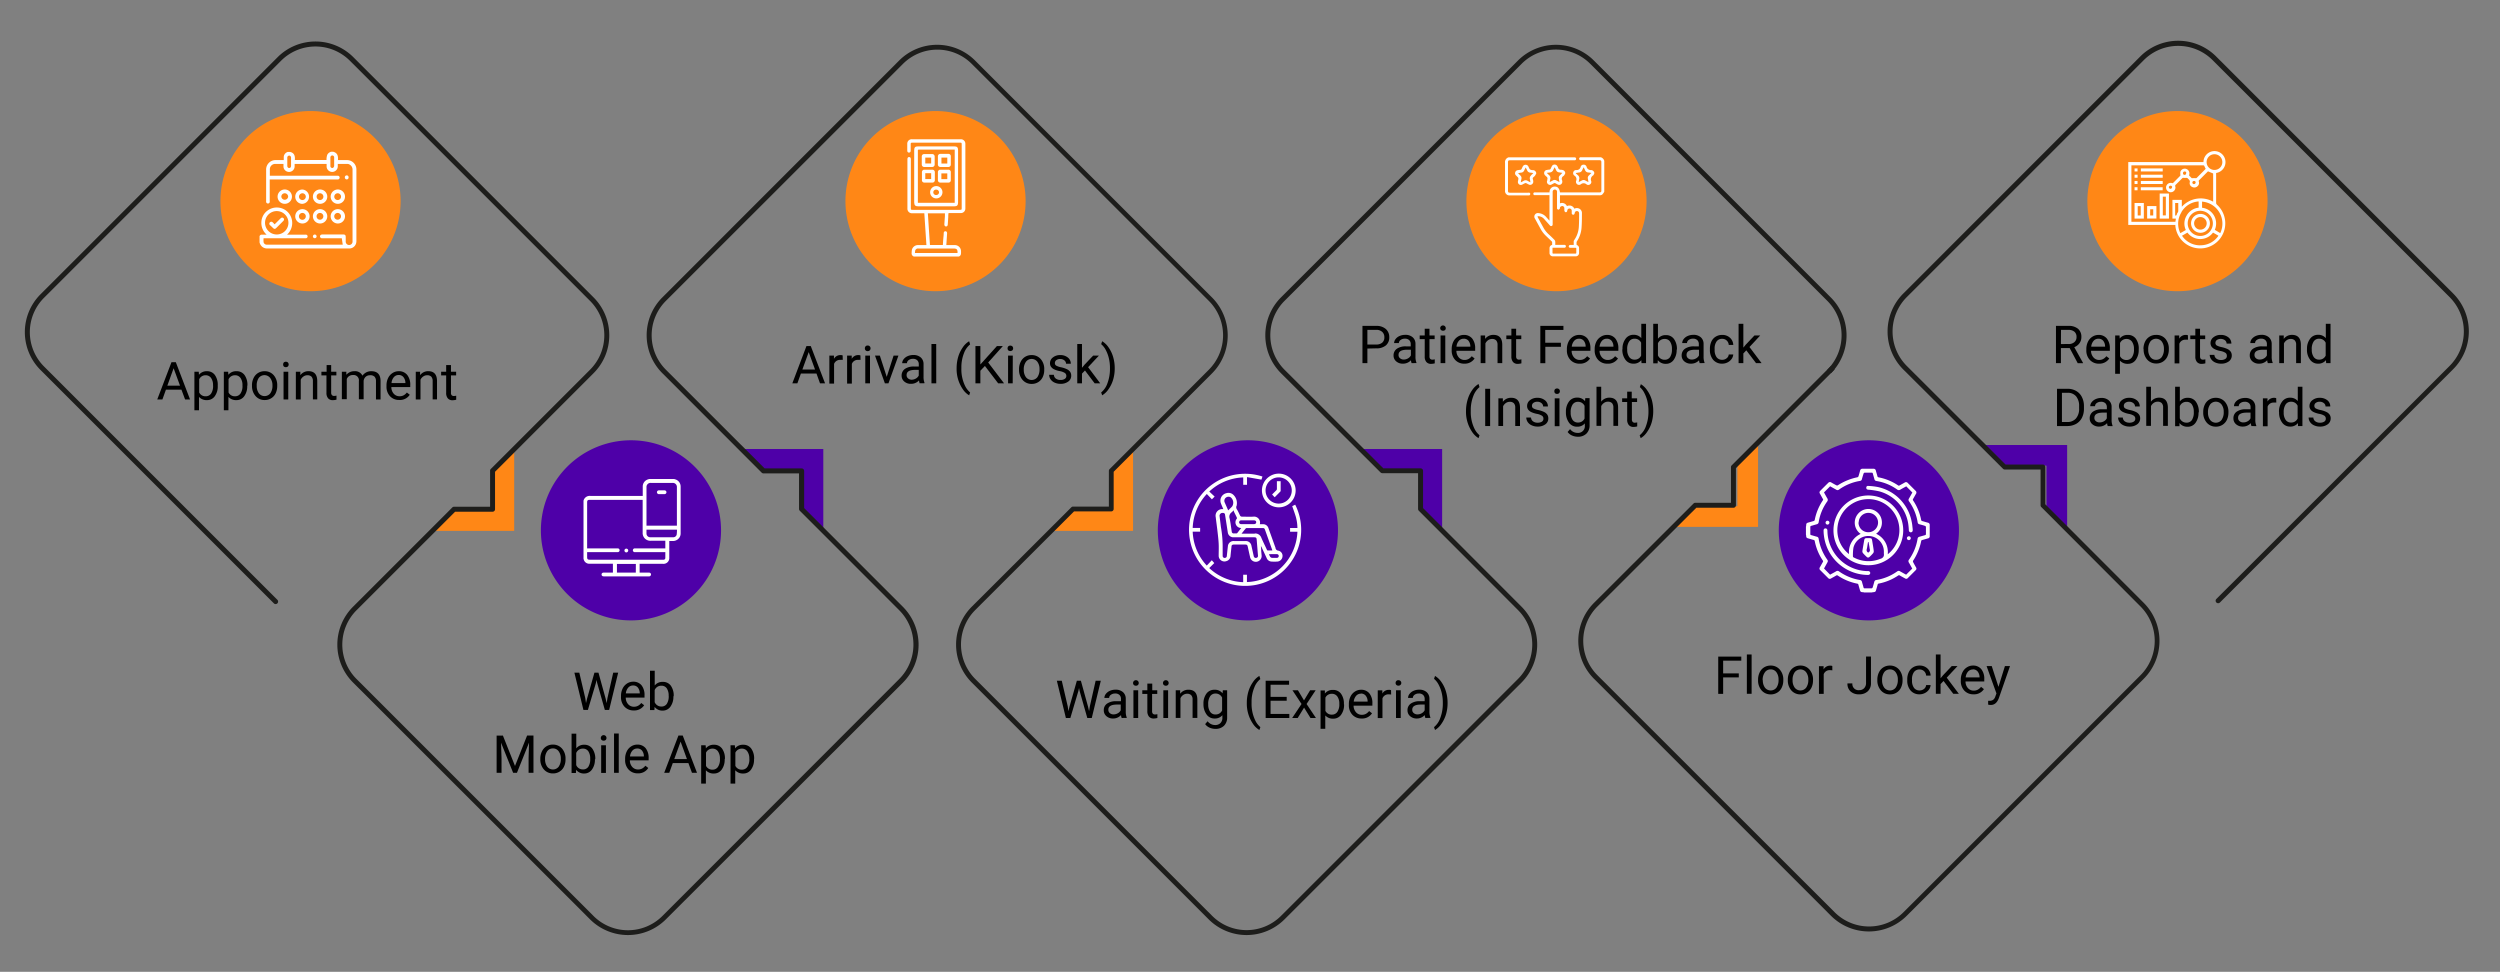 <?xml version="1.0" encoding="UTF-8"?> <svg xmlns="http://www.w3.org/2000/svg" id="Layer_1" data-name="Layer 1" viewBox="0 0 620 241"><rect x="0" y="0" width="620" height="241" fill="#808080" stroke="none"/><defs><style>.cls-1{fill:#4e00a8;}.cls-2{fill:#ff8716;}.cls-3{fill:#1d1d1b;}.cls-4{fill:#fff;}</style></defs><path class="cls-1" d="M178.82,131.52a22.34,22.34,0,0,1-22.35,22.34,22.81,22.81,0,0,1-5.26-.62,22.34,22.34,0,1,1,27.61-21.72Z"></path><path class="cls-1" d="M331.82,131.52a22.34,22.34,0,0,1-22.35,22.34,22.81,22.81,0,0,1-5.26-.62,22.34,22.34,0,1,1,27.61-21.72Z"></path><path class="cls-1" d="M485.82,131.52a22.34,22.34,0,0,1-22.35,22.34,22.81,22.81,0,0,1-5.26-.62,22.34,22.34,0,1,1,27.61-21.72Z"></path><path class="cls-2" d="M99.35,49.88A22.33,22.33,0,0,1,82.18,71.62h0a22.58,22.58,0,0,1-5.17.6A22.34,22.34,0,1,1,99.35,49.88Z"></path><path class="cls-2" d="M254.35,49.88a22.33,22.33,0,0,1-17.17,21.74h0a22.58,22.58,0,0,1-5.17.6,22.34,22.34,0,1,1,22.34-22.34Z"></path><path class="cls-2" d="M408.35,49.88a22.33,22.33,0,0,1-17.17,21.74h0a22.58,22.58,0,0,1-5.17.6,22.34,22.34,0,1,1,22.34-22.34Z"></path><path class="cls-2" d="M562.35,49.88a22.33,22.33,0,0,1-17.17,21.74h0a22.58,22.58,0,0,1-5.17.6,22.34,22.34,0,1,1,22.34-22.34Z"></path><polygon class="cls-2" points="122.39 116.49 122.39 126.53 112.35 126.53 107.22 131.66 127.52 131.66 127.52 111.36 122.39 116.49"></polygon><polygon class="cls-1" points="189.01 116.49 199.05 116.49 199.05 126.53 204.18 131.66 204.18 111.36 183.88 111.36 189.01 116.49"></polygon><polygon class="cls-2" points="275.87 116.49 275.87 126.53 265.83 126.53 260.7 131.66 281 131.66 281 111.36 275.87 116.49"></polygon><polygon class="cls-2" points="430.87 115.49 430.87 125.53 420.83 125.53 415.7 130.66 436 130.66 436 110.36 430.87 115.49"></polygon><polygon class="cls-1" points="342.49 116.49 352.52 116.49 352.52 126.53 357.65 131.66 357.65 111.36 337.36 111.36 342.49 116.49"></polygon><polygon class="cls-1" points="497.49 115.49 507.52 115.49 507.52 125.53 512.65 130.66 512.65 110.36 492.36 110.36 497.49 115.49"></polygon><path class="cls-3" d="M453.18,91.69a12.08,12.08,0,0,0,0-17.07L394.4,15.85a12,12,0,0,0-17.06,0L318.56,74.62a12.1,12.1,0,0,0,0,17.07l24.51,24.46h9.23a.61.61,0,0,1,.62.61V126l24.42,24.46a13.33,13.33,0,0,1,0,18.81L318.56,228a13.31,13.31,0,0,1-18.81,0L241,169.27a13.31,13.31,0,0,1,0-18.81l24.69-24.65a.62.62,0,0,1,.44-.18H275v-8.85a.6.6,0,0,1,.18-.44l24.61-24.65a12.08,12.08,0,0,0,0-17.07L241,15.85a12.06,12.06,0,0,0-17.07,0L165.14,74.62a12.08,12.08,0,0,0,0,17.07l24.49,24.48h9.19a.61.61,0,0,1,.61.61V126l24.49,24.49a13.32,13.32,0,0,1,0,18.81L165.14,228a13.31,13.31,0,0,1-18.81,0L87.56,169.27a13.29,13.29,0,0,1,0-18.81l24.61-24.61a.6.6,0,0,1,.44-.18h8.93v-8.93a.6.6,0,0,1,.18-.44l24.61-24.61a12.06,12.06,0,0,0,0-17.07L86.77,15.06a12.07,12.07,0,0,0-17.06,0L10.93,73.84a12.07,12.07,0,0,0,0,17.06l57.91,57.91a.62.62,0,0,1-.87.87L10.06,91.77a13.28,13.28,0,0,1,0-18.8L68.84,14.19a13.28,13.28,0,0,1,18.8,0L147.2,73.75a13.29,13.29,0,0,1,0,18.81L122.77,117v9.29a.62.62,0,0,1-.62.62h-9.29L88.43,151.33a12.06,12.06,0,0,0,0,17.07l58.77,58.77a12.08,12.08,0,0,0,17.07,0L223,168.4a12.08,12.08,0,0,0,0-17.07l-24.66-24.67a.62.62,0,0,1-.18-.43V117.4h-8.83a.62.62,0,0,1-.43-.18L164.27,92.56a13.29,13.29,0,0,1,0-18.81L223,15a13.31,13.31,0,0,1,18.81,0l58.78,58.78a13.33,13.33,0,0,1,0,18.81L276.19,117v9.21a.62.62,0,0,1-.62.62h-9.21l-24.51,24.47a12.1,12.1,0,0,0,0,17.07l58.78,58.77a12.07,12.07,0,0,0,17.06,0l58.78-58.77a12.08,12.08,0,0,0,0-17.07l-24.61-24.64a.67.67,0,0,1-.18-.44v-8.87h-8.87a.62.62,0,0,1-.43-.18L317.69,92.56a13.31,13.31,0,0,1,0-18.81L376.47,15a13.31,13.31,0,0,1,18.8,0l58.78,58.78a13.31,13.31,0,0,1,0,18.81Z"></path><path class="cls-3" d="M455,91.62,430.51,116.1v9.2a.61.61,0,0,1-.61.62h-9.21L396.17,150.4a12.08,12.08,0,0,0,0,17.06L455,226.24a12.08,12.08,0,0,0,17.06,0l58.78-58.78a12.07,12.07,0,0,0,0-17.06l-24.6-24.65a.6.6,0,0,1-.18-.44v-8.87h-8.88a.58.58,0,0,1-.43-.18L472,91.62a13.33,13.33,0,0,1,0-18.81L530.79,14a13.31,13.31,0,0,1,18.81,0l58.77,58.77a13.29,13.29,0,0,1,0,18.81l-57.83,57.84a.62.62,0,1,1-.88-.88L607.5,90.75a12.08,12.08,0,0,0,0-17.07L548.72,14.91a12.07,12.07,0,0,0-17.06,0L472.88,73.68a12.1,12.1,0,0,0,0,17.07l24.51,24.46h9.23a.61.61,0,0,1,.62.61v9.24l24.42,24.46a13.31,13.31,0,0,1,0,18.81l-58.78,58.78a13.3,13.3,0,0,1-18.8,0L395.3,168.33a13.33,13.33,0,0,1,0-18.81L420,124.87a.58.58,0,0,1,.43-.18h8.85v-8.85a.58.58,0,0,1,.18-.43l24.62-24.66Z"></path><path d="M45,96.64H41.15l-.87,2.42H39l3.53-9.24h1.07l3.53,9.24H45.9Zm-3.5-1h3.14l-1.58-4.32Z"></path><path d="M54,95.7a4.1,4.1,0,0,1-.71,2.53,2.3,2.3,0,0,1-1.94,1,2.52,2.52,0,0,1-2-.8v3.31H48.21V92.19h1.08l.05.76a2.44,2.44,0,0,1,2-.89,2.34,2.34,0,0,1,1.95.94A4.15,4.15,0,0,1,54,95.59Zm-1.17-.13a3,3,0,0,0-.49-1.84A1.62,1.62,0,0,0,51,93.06a1.73,1.73,0,0,0-1.6,1v3.28a1.72,1.72,0,0,0,1.61.94,1.6,1.6,0,0,0,1.34-.67A3.34,3.34,0,0,0,52.84,95.57Z"></path><path d="M61.31,95.7a4.11,4.11,0,0,1-.72,2.53,2.3,2.3,0,0,1-1.94,1,2.52,2.52,0,0,1-2-.8v3.31H55.51V92.19h1.07l.06.76a2.41,2.41,0,0,1,2-.89,2.36,2.36,0,0,1,2,.94,4.15,4.15,0,0,1,.72,2.59Zm-1.18-.13a3,3,0,0,0-.49-1.84,1.61,1.61,0,0,0-1.36-.67,1.74,1.74,0,0,0-1.6,1v3.28a1.72,1.72,0,0,0,1.61.94,1.59,1.59,0,0,0,1.34-.67A3.27,3.27,0,0,0,60.13,95.57Z"></path><path d="M62.49,95.56a4,4,0,0,1,.4-1.81A2.92,2.92,0,0,1,64,92.5a3,3,0,0,1,1.62-.44,2.91,2.91,0,0,1,2.27,1,3.74,3.74,0,0,1,.86,2.58v.08a4.17,4.17,0,0,1-.38,1.8,2.89,2.89,0,0,1-1.1,1.24,3,3,0,0,1-1.64.45,2.9,2.9,0,0,1-2.26-1,3.73,3.73,0,0,1-.87-2.58Zm1.18.14a3,3,0,0,0,.53,1.84,1.8,1.8,0,0,0,2.84,0,3.25,3.25,0,0,0,.53-2A2.93,2.93,0,0,0,67,93.73a1.79,1.79,0,0,0-2.83,0A3.22,3.22,0,0,0,63.67,95.7Z"></path><path d="M70.22,90.37a.72.72,0,0,1,.17-.48.78.78,0,0,1,1,0,.73.73,0,0,1,0,1,.81.81,0,0,1-1,0A.72.72,0,0,1,70.22,90.37Zm1.27,8.69H70.32V92.19h1.17Z"></path><path d="M74.48,92.19l0,.86a2.49,2.49,0,0,1,2-1c1.46,0,2.19.82,2.2,2.46v4.54H77.6V94.51a1.59,1.59,0,0,0-.34-1.09,1.35,1.35,0,0,0-1-.36,1.63,1.63,0,0,0-1,.31,2,2,0,0,0-.68.8v4.89H73.37V92.19Z"></path><path d="M82.13,90.53v1.66h1.29v.91H82.13v4.26a.9.9,0,0,0,.18.62.69.69,0,0,0,.58.21,2.32,2.32,0,0,0,.56-.08v1a3.62,3.62,0,0,1-.9.13,1.46,1.46,0,0,1-1.19-.48,2,2,0,0,1-.4-1.35V93.1H79.71v-.91H81V90.53Z"></path><path d="M85.89,92.19l0,.76a2.57,2.57,0,0,1,2-.89,2,2,0,0,1,2,1.11,2.58,2.58,0,0,1,.9-.8,2.62,2.62,0,0,1,1.29-.31c1.51,0,2.28.8,2.3,2.4v4.6H93.24V94.53a1.59,1.59,0,0,0-.34-1.1,1.45,1.45,0,0,0-1.13-.37,1.57,1.57,0,0,0-1.09.39,1.63,1.63,0,0,0-.5,1v4.56H89v-4.5a1.31,1.31,0,0,0-1.46-1.5A1.57,1.57,0,0,0,86,94v5H84.78V92.19Z"></path><path d="M99,99.19a3,3,0,0,1-2.27-.92,3.42,3.42,0,0,1-.88-2.45V95.6a4.09,4.09,0,0,1,.39-1.82,3,3,0,0,1,1.1-1.26,2.74,2.74,0,0,1,1.52-.46A2.58,2.58,0,0,1,101,93a3.84,3.84,0,0,1,.74,2.52V96H97.06a2.38,2.38,0,0,0,.59,1.64,1.86,1.86,0,0,0,1.45.63,2,2,0,0,0,1.05-.26,2.52,2.52,0,0,0,.75-.67l.72.56A2.89,2.89,0,0,1,99,99.19ZM98.89,93a1.55,1.55,0,0,0-1.2.52A2.47,2.47,0,0,0,97.1,95h3.44v-.09a2.27,2.27,0,0,0-.49-1.39A1.44,1.44,0,0,0,98.89,93Z"></path><path d="M104.18,92.19l0,.86a2.49,2.49,0,0,1,2-1c1.46,0,2.19.82,2.2,2.46v4.54H107.3V94.51a1.59,1.59,0,0,0-.34-1.09,1.35,1.35,0,0,0-1-.36,1.63,1.63,0,0,0-1,.31,2,2,0,0,0-.68.8v4.89h-1.17V92.19Z"></path><path d="M111.84,90.53v1.66h1.28v.91h-1.28v4.26A.9.9,0,0,0,112,98a.71.71,0,0,0,.58.21,2.32,2.32,0,0,0,.56-.08v1a3.62,3.62,0,0,1-.9.13,1.46,1.46,0,0,1-1.19-.48,2,2,0,0,1-.4-1.35V93.1h-1.25v-.91h1.25V90.53Z"></path><path d="M145.15,173.15l.18,1.22.26-1.1,1.83-6.45h1l1.78,6.45.25,1.11.2-1.24,1.43-6.32h1.23l-2.24,9.24H150l-1.91-6.73-.14-.71-.15.71-2,6.73h-1.11l-2.24-9.24h1.22Z"></path><path d="M157.16,176.19a3,3,0,0,1-2.27-.92,3.38,3.38,0,0,1-.88-2.45v-.22a4.09,4.09,0,0,1,.39-1.82,3.06,3.06,0,0,1,1.09-1.26,2.79,2.79,0,0,1,1.52-.46,2.59,2.59,0,0,1,2.09.89,3.84,3.84,0,0,1,.74,2.52V173h-4.65a2.38,2.38,0,0,0,.59,1.64,1.86,1.86,0,0,0,1.44.63,2.06,2.06,0,0,0,1.06-.26,2.52,2.52,0,0,0,.75-.67l.72.56A2.9,2.9,0,0,1,157.16,176.19ZM157,170a1.55,1.55,0,0,0-1.19.52,2.54,2.54,0,0,0-.6,1.45h3.45v-.09a2.27,2.27,0,0,0-.49-1.39A1.46,1.46,0,0,0,157,170Z"></path><path d="M167,172.7a4.11,4.11,0,0,1-.72,2.53,2.3,2.3,0,0,1-1.94,1,2.42,2.42,0,0,1-2-.92l-.05.79H161.2v-9.75h1.17V170a2.39,2.39,0,0,1,2-.89,2.34,2.34,0,0,1,2,.95,4.24,4.24,0,0,1,.71,2.59Zm-1.17-.13a3.19,3.19,0,0,0-.47-1.86,1.53,1.53,0,0,0-1.33-.65,1.73,1.73,0,0,0-1.67,1.08v3a1.77,1.77,0,0,0,1.68,1.08,1.55,1.55,0,0,0,1.32-.65A3.43,3.43,0,0,0,165.84,172.57Z"></path><path d="M124.72,182.42l3,7.54,3-7.54h1.58v9.24h-1.21v-3.6l.11-3.89-3,7.49h-.94l-3-7.47.12,3.87v3.6h-1.22v-9.24Z"></path><path d="M134,188.16a4,4,0,0,1,.4-1.81,2.92,2.92,0,0,1,1.1-1.25,3,3,0,0,1,1.62-.44,2.91,2.91,0,0,1,2.27,1,3.74,3.74,0,0,1,.86,2.58v.08a4,4,0,0,1-.38,1.8,2.89,2.89,0,0,1-1.1,1.24,3,3,0,0,1-1.64.45,2.91,2.91,0,0,1-2.26-1,3.73,3.73,0,0,1-.87-2.58Zm1.18.14a3,3,0,0,0,.53,1.84,1.8,1.8,0,0,0,2.84,0,3.25,3.25,0,0,0,.53-2,2.93,2.93,0,0,0-.54-1.83,1.68,1.68,0,0,0-1.42-.7,1.71,1.71,0,0,0-1.41.69A3.22,3.22,0,0,0,135.18,188.3Z"></path><path d="M147.54,188.3a4.11,4.11,0,0,1-.72,2.53,2.32,2.32,0,0,1-1.94,1,2.42,2.42,0,0,1-2-.92l-.05.79h-1.08v-9.75h1.17v3.64a2.39,2.39,0,0,1,2-.89,2.34,2.34,0,0,1,2,1,4.24,4.24,0,0,1,.71,2.59Zm-1.17-.13a3.19,3.19,0,0,0-.47-1.86,1.54,1.54,0,0,0-1.33-.65,1.73,1.73,0,0,0-1.67,1.08v3a1.77,1.77,0,0,0,1.68,1.08,1.55,1.55,0,0,0,1.32-.65A3.43,3.43,0,0,0,146.37,188.17Z"></path><path d="M149,183a.71.71,0,0,1,1.21-.48.73.73,0,0,1,0,1,.81.81,0,0,1-1,0A.67.67,0,0,1,149,183Zm1.27,8.69h-1.18v-6.87h1.18Z"></path><path d="M153.45,191.66h-1.17v-9.75h1.17Z"></path><path d="M158.18,191.79a3,3,0,0,1-2.27-.92,3.38,3.38,0,0,1-.88-2.45v-.22a4.09,4.09,0,0,1,.39-1.82,3,3,0,0,1,1.09-1.26,2.79,2.79,0,0,1,1.52-.46,2.59,2.59,0,0,1,2.09.89,3.83,3.83,0,0,1,.74,2.52v.49h-4.65a2.38,2.38,0,0,0,.59,1.64,1.86,1.86,0,0,0,1.44.63,2.06,2.06,0,0,0,1.06-.26,2.64,2.64,0,0,0,.75-.67l.72.56A2.9,2.9,0,0,1,158.18,191.79Zm-.15-6.16a1.55,1.55,0,0,0-1.19.52,2.51,2.51,0,0,0-.6,1.45h3.44v-.09a2.21,2.21,0,0,0-.48-1.39A1.46,1.46,0,0,0,158,185.63Z"></path><path d="M170.72,189.24h-3.87l-.87,2.42h-1.26l3.53-9.24h1.07l3.54,9.24h-1.25Zm-3.5-1h3.14l-1.57-4.32Z"></path><path d="M179.72,188.3a4.11,4.11,0,0,1-.72,2.53,2.29,2.29,0,0,1-1.94,1,2.52,2.52,0,0,1-2-.8v3.31h-1.17v-9.51H175l.06.76a2.41,2.41,0,0,1,2-.89,2.36,2.36,0,0,1,2,.94,4.13,4.13,0,0,1,.72,2.59Zm-1.18-.13a3,3,0,0,0-.49-1.84,1.59,1.59,0,0,0-1.36-.67,1.74,1.74,0,0,0-1.6,1v3.28a1.74,1.74,0,0,0,1.61.94,1.59,1.59,0,0,0,1.34-.67A3.27,3.27,0,0,0,178.54,188.17Z"></path><path d="M187,188.3a4.11,4.11,0,0,1-.72,2.53,2.28,2.28,0,0,1-1.94,1,2.53,2.53,0,0,1-2-.8v3.31h-1.17v-9.51h1.07l.06.76a2.42,2.42,0,0,1,2-.89,2.35,2.35,0,0,1,2,.94,4.13,4.13,0,0,1,.72,2.59Zm-1.17-.13a3,3,0,0,0-.5-1.84,1.59,1.59,0,0,0-1.36-.67,1.74,1.74,0,0,0-1.6,1v3.28a1.74,1.74,0,0,0,1.62.94,1.6,1.6,0,0,0,1.34-.67A3.34,3.34,0,0,0,185.84,188.17Z"></path><path d="M202.49,92.64h-3.87l-.87,2.42H196.5L200,85.82h1.07l3.54,9.24h-1.25Zm-3.5-1h3.14l-1.57-4.32Z"></path><path d="M209,89.25a3.48,3.48,0,0,0-.58,0,1.56,1.56,0,0,0-1.57,1v4.88h-1.17V88.19h1.14l0,.8a1.82,1.82,0,0,1,1.64-.93,1.21,1.21,0,0,1,.52.09Z"></path><path d="M213.41,89.25a3.48,3.48,0,0,0-.58,0,1.55,1.55,0,0,0-1.57,1v4.88h-1.18V88.19h1.15l0,.8a1.81,1.81,0,0,1,1.63-.93,1.23,1.23,0,0,1,.53.09Z"></path><path d="M214.49,86.37a.68.68,0,0,1,.18-.48.63.63,0,0,1,.51-.2.67.67,0,0,1,.52.2.73.73,0,0,1,0,1,.7.7,0,0,1-.52.19.66.66,0,0,1-.51-.19A.68.68,0,0,1,214.49,86.37Zm1.27,8.69h-1.17V88.19h1.17Z"></path><path d="M219.91,93.47l1.7-5.28h1.2l-2.47,6.87h-.89L217,88.19h1.2Z"></path><path d="M228.08,95.06a2.42,2.42,0,0,1-.16-.72,2.66,2.66,0,0,1-2,.85,2.41,2.41,0,0,1-1.67-.58,1.86,1.86,0,0,1-.65-1.45,2,2,0,0,1,.82-1.67,3.8,3.8,0,0,1,2.29-.59h1.15v-.54a1.34,1.34,0,0,0-.37-1,1.47,1.47,0,0,0-1.09-.37,1.7,1.7,0,0,0-1.05.32,1,1,0,0,0-.43.77h-1.18a1.65,1.65,0,0,1,.37-1,2.48,2.48,0,0,1,1-.76,3.42,3.42,0,0,1,1.37-.28,2.7,2.7,0,0,1,1.86.6,2.14,2.14,0,0,1,.7,1.63v3.16a3.91,3.91,0,0,0,.24,1.51v.1Zm-2-.89a2.08,2.08,0,0,0,1.05-.29,1.76,1.76,0,0,0,.72-.74V91.73H227q-2.16,0-2.16,1.26a1,1,0,0,0,.37.86A1.39,1.39,0,0,0,226.13,94.17Z"></path><path d="M232.19,95.06H231V85.31h1.18Z"></path><path d="M237.24,91.31a10.05,10.05,0,0,1,.38-2.76,8.07,8.07,0,0,1,1.15-2.4,4.87,4.87,0,0,1,1.58-1.52l.24.78a5,5,0,0,0-1.52,2.17,9.55,9.55,0,0,0-.65,3.26v.54a9.42,9.42,0,0,0,.89,4.26,5.19,5.19,0,0,0,1.28,1.69l-.24.71a4.94,4.94,0,0,1-1.61-1.57A8.82,8.82,0,0,1,237.24,91.31Z"></path><path d="M244.26,90.76l-1.13,1.18v3.12h-1.22V85.82h1.22v4.57l4.11-4.57h1.47l-3.64,4.08L249,95.06h-1.46Z"></path><path d="M249.88,86.37a.68.68,0,0,1,.18-.48.78.78,0,0,1,1,0,.73.73,0,0,1,0,1,.81.81,0,0,1-1,0A.68.68,0,0,1,249.88,86.37Zm1.27,8.69H250V88.19h1.17Z"></path><path d="M252.72,91.56a4,4,0,0,1,.4-1.81,2.92,2.92,0,0,1,1.1-1.25,3,3,0,0,1,1.62-.44,2.91,2.91,0,0,1,2.27,1,3.69,3.69,0,0,1,.86,2.58v.08a4,4,0,0,1-.38,1.8,2.89,2.89,0,0,1-1.1,1.24,3,3,0,0,1-1.64.45,2.91,2.91,0,0,1-2.26-1,3.73,3.73,0,0,1-.87-2.58Zm1.18.14a3,3,0,0,0,.53,1.84,1.8,1.8,0,0,0,2.84,0,3.25,3.25,0,0,0,.53-2,2.93,2.93,0,0,0-.54-1.83,1.78,1.78,0,0,0-2.82,0A3.15,3.15,0,0,0,253.9,91.7Z"></path><path d="M264.45,93.24a.85.85,0,0,0-.36-.74,3.45,3.45,0,0,0-1.25-.46,5.53,5.53,0,0,1-1.42-.45,1.93,1.93,0,0,1-.77-.64,1.46,1.46,0,0,1-.25-.87,1.76,1.76,0,0,1,.71-1.43,2.81,2.81,0,0,1,1.83-.59,2.88,2.88,0,0,1,1.89.61,1.92,1.92,0,0,1,.73,1.54h-1.18a1.07,1.07,0,0,0-.41-.83,1.57,1.57,0,0,0-1-.35,1.6,1.6,0,0,0-1,.28.89.89,0,0,0-.36.73.7.7,0,0,0,.34.64,4.21,4.21,0,0,0,1.21.41,6.46,6.46,0,0,1,1.43.47,2.1,2.1,0,0,1,.81.66,1.67,1.67,0,0,1,.26.94,1.73,1.73,0,0,1-.74,1.47,3.07,3.07,0,0,1-1.91.56,3.4,3.4,0,0,1-1.46-.3,2.34,2.34,0,0,1-1-.81,2,2,0,0,1-.36-1.13h1.18a1.18,1.18,0,0,0,.47.93,1.82,1.82,0,0,0,1.16.35A1.88,1.88,0,0,0,264,94,.83.83,0,0,0,264.45,93.24Z"></path><path d="M269.07,91.88l-.74.77v2.41h-1.17V85.31h1.17v5.9l.63-.76,2.14-2.26h1.43l-2.68,2.87,3,4h-1.38Z"></path><path d="M276.45,91.37a9.64,9.64,0,0,1-.37,2.71,8,8,0,0,1-1.14,2.4,5,5,0,0,1-1.6,1.56l-.25-.71A5.1,5.1,0,0,0,274.66,95a10,10,0,0,0,.61-3.5v-.2a10.24,10.24,0,0,0-.28-2.48,8.65,8.65,0,0,0-.78-2.06,4.68,4.68,0,0,0-1.12-1.41l.25-.72a5.05,5.05,0,0,1,1.6,1.55,8.08,8.08,0,0,1,1.13,2.39A9.77,9.77,0,0,1,276.45,91.37Z"></path><path d="M264.79,175.15l.18,1.22.26-1.1,1.83-6.45h1l1.78,6.45.25,1.11.2-1.24,1.43-6.32H273l-2.24,9.24h-1.11l-1.91-6.73-.14-.71-.15.71-2,6.73h-1.11l-2.24-9.24h1.22Z"></path><path d="M278.18,178.06a2.7,2.7,0,0,1-.17-.72,2.62,2.62,0,0,1-1.95.85,2.41,2.41,0,0,1-1.67-.58,1.86,1.86,0,0,1-.65-1.45,1.92,1.92,0,0,1,.82-1.67,3.8,3.8,0,0,1,2.29-.59H278v-.54a1.33,1.33,0,0,0-.36-1,1.47,1.47,0,0,0-1.09-.37,1.7,1.7,0,0,0-1.05.32.93.93,0,0,0-.43.77h-1.18a1.59,1.59,0,0,1,.37-1,2.48,2.48,0,0,1,1-.76,3.39,3.39,0,0,1,1.37-.28,2.7,2.7,0,0,1,1.86.6,2.14,2.14,0,0,1,.7,1.63v3.16a3.91,3.91,0,0,0,.24,1.51v.1Zm-1.95-.89a2.08,2.08,0,0,0,1-.29,1.68,1.68,0,0,0,.71-.74v-1.41h-.92c-1.44,0-2.15.42-2.15,1.26a1.06,1.06,0,0,0,.36.86A1.42,1.42,0,0,0,276.23,177.17Z"></path><path d="M281,169.37a.71.71,0,0,1,1.21-.48.73.73,0,0,1,0,1,.81.81,0,0,1-1,0A.67.67,0,0,1,281,169.37Zm1.27,8.69h-1.18v-6.87h1.18Z"></path><path d="M285.76,169.53v1.66H287v.91h-1.28v4.26a.9.9,0,0,0,.17.62.71.71,0,0,0,.58.21,2.32,2.32,0,0,0,.56-.08v.95a3.62,3.62,0,0,1-.9.13,1.46,1.46,0,0,1-1.19-.48,2.09,2.09,0,0,1-.4-1.35V172.1h-1.25v-.91h1.25v-1.66Z"></path><path d="M288.42,169.37a.71.71,0,0,1,1.21-.48.73.73,0,0,1,0,1,.81.81,0,0,1-1,0A.67.67,0,0,1,288.42,169.37Zm1.27,8.69h-1.18v-6.87h1.18Z"></path><path d="M292.68,171.19l0,.86a2.51,2.51,0,0,1,2.06-1c1.45,0,2.19.82,2.2,2.46v4.54h-1.18v-4.55a1.5,1.5,0,0,0-.34-1.09,1.34,1.34,0,0,0-1-.36,1.68,1.68,0,0,0-1,.31,2,2,0,0,0-.67.8v4.89h-1.17v-6.87Z"></path><path d="M298.46,174.57a4.1,4.1,0,0,1,.74-2.56,2.39,2.39,0,0,1,2-.95,2.37,2.37,0,0,1,2,.89l.06-.76h1.07v6.7a2.81,2.81,0,0,1-.79,2.11,2.92,2.92,0,0,1-2.12.76,3.58,3.58,0,0,1-1.46-.31,2.64,2.64,0,0,1-1.08-.87l.61-.71a2.3,2.3,0,0,0,1.84.94,1.81,1.81,0,0,0,1.34-.49,1.83,1.83,0,0,0,.48-1.36v-.59a2.39,2.39,0,0,1-1.92.82,2.34,2.34,0,0,1-2-1A4.24,4.24,0,0,1,298.46,174.57Zm1.18.13a3.08,3.08,0,0,0,.48,1.83,1.54,1.54,0,0,0,1.33.66,1.73,1.73,0,0,0,1.63-1V173a1.75,1.75,0,0,0-1.62-1,1.55,1.55,0,0,0-1.34.67A3.35,3.35,0,0,0,299.64,174.7Z"></path><path d="M309.21,174.31a9.69,9.69,0,0,1,.38-2.76,8.07,8.07,0,0,1,1.15-2.4,4.78,4.78,0,0,1,1.58-1.52l.24.78a4.92,4.92,0,0,0-1.52,2.17,9.1,9.1,0,0,0-.65,3.26v.54a9.42,9.42,0,0,0,.9,4.26,4.93,4.93,0,0,0,1.28,1.69l-.24.71a5,5,0,0,1-1.62-1.57A8.89,8.89,0,0,1,309.21,174.31Z"></path><path d="M319.1,173.79h-4v3.27h4.65v1h-5.87v-9.24h5.81v1H315.1v3h4Z"></path><path d="M323.39,173.7l1.52-2.51h1.37l-2.25,3.4,2.32,3.47H325l-1.59-2.57-1.58,2.57h-1.37l2.32-3.47-2.25-3.4h1.36Z"></path><path d="M333.33,174.7a4.11,4.11,0,0,1-.72,2.53,2.3,2.3,0,0,1-1.94,1,2.52,2.52,0,0,1-2-.8v3.31h-1.17v-9.51h1.07l0,.76a2.44,2.44,0,0,1,2-.89,2.38,2.38,0,0,1,2,.94,4.15,4.15,0,0,1,.72,2.59Zm-1.18-.13a3,3,0,0,0-.49-1.84,1.61,1.61,0,0,0-1.36-.67,1.73,1.73,0,0,0-1.6.95v3.28a1.72,1.72,0,0,0,1.61.94,1.59,1.59,0,0,0,1.34-.67A3.27,3.27,0,0,0,332.15,174.57Z"></path><path d="M337.67,178.19a3,3,0,0,1-2.27-.92,3.38,3.38,0,0,1-.88-2.45v-.22a4.09,4.09,0,0,1,.39-1.82,3,3,0,0,1,1.09-1.26,2.79,2.79,0,0,1,1.52-.46,2.56,2.56,0,0,1,2.08.89,3.79,3.79,0,0,1,.75,2.52V175h-4.66a2.43,2.43,0,0,0,.6,1.64,1.86,1.86,0,0,0,1.44.63,2.06,2.06,0,0,0,1.06-.26,2.78,2.78,0,0,0,.75-.67l.72.56A2.9,2.9,0,0,1,337.67,178.19Zm-.15-6.16a1.55,1.55,0,0,0-1.19.52,2.54,2.54,0,0,0-.6,1.45h3.44v-.09a2.21,2.21,0,0,0-.48-1.39A1.48,1.48,0,0,0,337.52,172Z"></path><path d="M345,172.25a3.58,3.58,0,0,0-.58-.05,1.55,1.55,0,0,0-1.57,1v4.88h-1.17v-6.87h1.14l0,.8a1.81,1.81,0,0,1,1.63-.93,1.23,1.23,0,0,1,.53.09Z"></path><path d="M346.11,169.37a.68.68,0,0,1,.18-.48.63.63,0,0,1,.51-.2.66.66,0,0,1,.52.2.67.67,0,0,1-.52,1.15.66.66,0,0,1-.51-.19A.68.68,0,0,1,346.11,169.37Zm1.27,8.69h-1.17v-6.87h1.17Z"></path><path d="M353.5,178.06a2.7,2.7,0,0,1-.17-.72,2.62,2.62,0,0,1-1.95.85,2.41,2.41,0,0,1-1.67-.58,1.86,1.86,0,0,1-.65-1.45,1.92,1.92,0,0,1,.82-1.67,3.8,3.8,0,0,1,2.29-.59h1.15v-.54a1.34,1.34,0,0,0-.37-1,1.47,1.47,0,0,0-1.09-.37,1.7,1.7,0,0,0-1.05.32,1,1,0,0,0-.43.77H349.2a1.59,1.59,0,0,1,.37-1,2.48,2.48,0,0,1,1-.76,3.39,3.39,0,0,1,1.37-.28,2.7,2.7,0,0,1,1.86.6,2.14,2.14,0,0,1,.7,1.63v3.16a3.91,3.91,0,0,0,.24,1.51v.1Zm-1.95-.89a2.08,2.08,0,0,0,1.05-.29,1.76,1.76,0,0,0,.72-.74v-1.41h-.93c-1.43,0-2.15.42-2.15,1.26a1,1,0,0,0,.37.86A1.39,1.39,0,0,0,351.55,177.17Z"></path><path d="M359,174.37a9.64,9.64,0,0,1-.37,2.71,8,8,0,0,1-1.14,2.4,5,5,0,0,1-1.6,1.56l-.25-.71a5.1,5.1,0,0,0,1.57-2.33,10,10,0,0,0,.61-3.5v-.2a10.24,10.24,0,0,0-.28-2.48,8.65,8.65,0,0,0-.78-2.06,4.68,4.68,0,0,0-1.12-1.41l.25-.72a5.05,5.05,0,0,1,1.6,1.55,8.08,8.08,0,0,1,1.13,2.39A9.77,9.77,0,0,1,359,174.37Z"></path><path d="M339.11,86.44v3.62h-1.22V80.82h3.41a3.46,3.46,0,0,1,2.38.77,2.64,2.64,0,0,1,.86,2,2.58,2.58,0,0,1-.84,2.07,3.56,3.56,0,0,1-2.41.73Zm0-1h2.19a2.19,2.19,0,0,0,1.5-.47,1.66,1.66,0,0,0,.52-1.33,1.73,1.73,0,0,0-.52-1.32,2.09,2.09,0,0,0-1.43-.52h-2.26Z"></path><path d="M350.08,90.06a2.42,2.42,0,0,1-.16-.72,2.66,2.66,0,0,1-2,.85,2.41,2.41,0,0,1-1.67-.58,1.86,1.86,0,0,1-.65-1.45,2,2,0,0,1,.82-1.67,3.8,3.8,0,0,1,2.29-.59h1.15v-.54a1.34,1.34,0,0,0-.37-1,1.47,1.47,0,0,0-1.09-.37,1.7,1.7,0,0,0-1.05.32,1,1,0,0,0-.43.77h-1.18a1.65,1.65,0,0,1,.37-1,2.48,2.48,0,0,1,1-.76,3.42,3.42,0,0,1,1.37-.28,2.7,2.7,0,0,1,1.86.6,2.14,2.14,0,0,1,.7,1.63v3.16a3.91,3.91,0,0,0,.24,1.51v.1Zm-1.95-.89a2.08,2.08,0,0,0,1.05-.29,1.76,1.76,0,0,0,.72-.74V86.73H349q-2.16,0-2.16,1.26a1,1,0,0,0,.37.86A1.39,1.39,0,0,0,348.13,89.17Z"></path><path d="M354.51,81.53v1.66h1.28v.91h-1.28v4.26a.9.9,0,0,0,.17.62.71.71,0,0,0,.58.21,2.32,2.32,0,0,0,.56-.08v1a3.62,3.62,0,0,1-.9.13,1.46,1.46,0,0,1-1.19-.48,2,2,0,0,1-.4-1.35V84.1h-1.25v-.91h1.25V81.53Z"></path><path d="M357.17,81.37a.69.69,0,1,1,1.21.48.81.81,0,0,1-1,0A.67.67,0,0,1,357.17,81.37Zm1.26,8.69h-1.17V83.19h1.17Z"></path><path d="M363.16,90.19a3,3,0,0,1-2.27-.92,3.41,3.41,0,0,1-.87-2.45V86.6a4.09,4.09,0,0,1,.39-1.82,3,3,0,0,1,1.09-1.26,2.74,2.74,0,0,1,1.52-.46,2.58,2.58,0,0,1,2.08.89,3.84,3.84,0,0,1,.74,2.52V87h-4.65a2.43,2.43,0,0,0,.59,1.64,1.86,1.86,0,0,0,1.45.63,2,2,0,0,0,1-.26,2.68,2.68,0,0,0,.76-.67l.71.56A2.89,2.89,0,0,1,363.16,90.19ZM363,84a1.57,1.57,0,0,0-1.2.52,2.47,2.47,0,0,0-.59,1.45h3.44v-.09a2.33,2.33,0,0,0-.48-1.39A1.48,1.48,0,0,0,363,84Z"></path><path d="M368.31,83.19l0,.86a2.51,2.51,0,0,1,2.06-1q2.18,0,2.19,2.46v4.54h-1.17V85.51a1.59,1.59,0,0,0-.34-1.09,1.35,1.35,0,0,0-1-.36,1.65,1.65,0,0,0-1,.31,2,2,0,0,0-.67.8v4.89H367.2V83.19Z"></path><path d="M376,81.53v1.66h1.28v.91H376v4.26a.9.9,0,0,0,.17.62.71.71,0,0,0,.58.21,2.32,2.32,0,0,0,.56-.08v1a3.62,3.62,0,0,1-.9.13,1.46,1.46,0,0,1-1.19-.48,2.09,2.09,0,0,1-.4-1.35V84.1h-1.25v-.91h1.25V81.53Z"></path><path d="M387.12,86h-3.88v4.08H382V80.82h5.73v1h-4.51V85h3.88Z"></path><path d="M391.74,90.19a3,3,0,0,1-2.27-.92,3.38,3.38,0,0,1-.88-2.45V86.6a4.09,4.09,0,0,1,.39-1.82,3.06,3.06,0,0,1,1.09-1.26,2.79,2.79,0,0,1,1.52-.46,2.59,2.59,0,0,1,2.09.89,3.84,3.84,0,0,1,.74,2.52V87h-4.65a2.38,2.38,0,0,0,.59,1.64,1.86,1.86,0,0,0,1.44.63,2.06,2.06,0,0,0,1.06-.26,2.64,2.64,0,0,0,.75-.67l.72.56A2.9,2.9,0,0,1,391.74,90.19ZM391.59,84a1.55,1.55,0,0,0-1.19.52,2.54,2.54,0,0,0-.6,1.45h3.44v-.09a2.21,2.21,0,0,0-.48-1.39A1.46,1.46,0,0,0,391.59,84Z"></path><path d="M398.63,90.19a3,3,0,0,1-2.27-.92,3.38,3.38,0,0,1-.88-2.45V86.6a4.09,4.09,0,0,1,.39-1.82A3,3,0,0,1,397,83.52a2.79,2.79,0,0,1,1.52-.46,2.55,2.55,0,0,1,2.08.89,3.79,3.79,0,0,1,.75,2.52V87h-4.66a2.43,2.43,0,0,0,.6,1.64,1.86,1.86,0,0,0,1.44.63,2,2,0,0,0,1.05-.26,2.55,2.55,0,0,0,.76-.67l.72.56A2.9,2.9,0,0,1,398.63,90.19ZM398.48,84a1.55,1.55,0,0,0-1.19.52,2.54,2.54,0,0,0-.6,1.45h3.44v-.09a2.21,2.21,0,0,0-.48-1.39A1.48,1.48,0,0,0,398.48,84Z"></path><path d="M402.38,86.57a4,4,0,0,1,.75-2.54,2.35,2.35,0,0,1,2-1,2.39,2.39,0,0,1,1.91.83V80.31h1.18v9.75H407.1l-.06-.74a2.38,2.38,0,0,1-2,.87,2.35,2.35,0,0,1-1.95-1,4.07,4.07,0,0,1-.75-2.55Zm1.17.13a3,3,0,0,0,.49,1.83,1.55,1.55,0,0,0,1.33.66,1.7,1.7,0,0,0,1.63-1V85a1.72,1.72,0,0,0-1.62-1,1.55,1.55,0,0,0-1.34.67A3.27,3.27,0,0,0,403.55,86.7Z"></path><path d="M415.81,86.7a4.11,4.11,0,0,1-.72,2.53,2.31,2.31,0,0,1-1.95,1,2.42,2.42,0,0,1-2-.92l-.05.79H410V80.31h1.17V84a2.38,2.38,0,0,1,2-.89,2.34,2.34,0,0,1,2,1,4.24,4.24,0,0,1,.71,2.59Zm-1.17-.13a3.19,3.19,0,0,0-.47-1.86,1.53,1.53,0,0,0-1.33-.65,1.73,1.73,0,0,0-1.67,1.08v3a1.77,1.77,0,0,0,1.68,1.08,1.55,1.55,0,0,0,1.32-.65A3.43,3.43,0,0,0,414.64,86.57Z"></path><path d="M421.53,90.06a2.42,2.42,0,0,1-.16-.72,2.66,2.66,0,0,1-2,.85,2.41,2.41,0,0,1-1.67-.58,1.86,1.86,0,0,1-.65-1.45,2,2,0,0,1,.82-1.67,3.82,3.82,0,0,1,2.3-.59h1.14v-.54a1.34,1.34,0,0,0-.37-1,1.47,1.47,0,0,0-1.09-.37,1.7,1.7,0,0,0-1.05.32,1,1,0,0,0-.43.77h-1.18a1.65,1.65,0,0,1,.37-1,2.48,2.48,0,0,1,1-.76,3.42,3.42,0,0,1,1.37-.28,2.68,2.68,0,0,1,1.86.6,2.14,2.14,0,0,1,.7,1.63v3.16a3.91,3.91,0,0,0,.24,1.51v.1Zm-1.95-.89a2.08,2.08,0,0,0,1.05-.29,1.76,1.76,0,0,0,.72-.74V86.73h-.92q-2.16,0-2.16,1.26a1,1,0,0,0,.37.86A1.39,1.39,0,0,0,419.58,89.17Z"></path><path d="M427.12,89.23a1.68,1.68,0,0,0,1.09-.38,1.31,1.31,0,0,0,.52-.95h1.12a2.22,2.22,0,0,1-.41,1.12,2.69,2.69,0,0,1-1,.85,2.92,2.92,0,0,1-1.32.32,2.84,2.84,0,0,1-2.24-.94,3.73,3.73,0,0,1-.82-2.56v-.2a4.19,4.19,0,0,1,.36-1.78,2.79,2.79,0,0,1,1.06-1.21,3,3,0,0,1,1.63-.44,2.72,2.72,0,0,1,1.92.7,2.49,2.49,0,0,1,.82,1.79h-1.12a1.59,1.59,0,0,0-.5-1.09,1.55,1.55,0,0,0-1.12-.43,1.64,1.64,0,0,0-1.39.64,3,3,0,0,0-.49,1.87v.22a3,3,0,0,0,.49,1.83A1.66,1.66,0,0,0,427.12,89.23Z"></path><path d="M433.08,86.88l-.73.77v2.41h-1.18V80.31h1.18v5.9l.62-.76,2.14-2.26h1.43l-2.67,2.87,3,4h-1.37Z"></path><path d="M363.57,101.91a9.69,9.69,0,0,1,.39-2.76,7.81,7.81,0,0,1,1.14-2.4,5,5,0,0,1,1.58-1.52l.24.77a5.22,5.22,0,0,0-1.52,2.17,9.66,9.66,0,0,0-.65,3.27V102a9.42,9.42,0,0,0,.89,4.26,5,5,0,0,0,1.28,1.68l-.24.72a5,5,0,0,1-1.61-1.57A8.82,8.82,0,0,1,363.57,101.91Z"></path><path d="M369.55,105.66h-1.22V96.42h1.22Z"></path><path d="M372.71,98.79l0,.86a2.49,2.49,0,0,1,2.05-1c1.45,0,2.19.82,2.2,2.46v4.54h-1.18v-4.55a1.5,1.5,0,0,0-.34-1.09,1.33,1.33,0,0,0-1-.36,1.68,1.68,0,0,0-1,.31,2.07,2.07,0,0,0-.67.79v4.9H371.6V98.79Z"></path><path d="M382.77,103.84a.85.85,0,0,0-.36-.74,3.45,3.45,0,0,0-1.25-.46,6,6,0,0,1-1.42-.45,2,2,0,0,1-.77-.64,1.48,1.48,0,0,1-.25-.87,1.79,1.79,0,0,1,.71-1.43,2.81,2.81,0,0,1,1.83-.59,2.86,2.86,0,0,1,1.89.61,1.89,1.89,0,0,1,.73,1.54H382.7a1.07,1.07,0,0,0-.41-.83,1.55,1.55,0,0,0-1-.35,1.62,1.62,0,0,0-1,.28.87.87,0,0,0-.36.73.7.7,0,0,0,.34.64,4.18,4.18,0,0,0,1.22.41,6.36,6.36,0,0,1,1.42.47,2.1,2.1,0,0,1,.81.66,1.64,1.64,0,0,1,.26.93,1.75,1.75,0,0,1-.73,1.48,3.12,3.12,0,0,1-1.92.56,3.36,3.36,0,0,1-1.45-.3,2.31,2.31,0,0,1-1-.81,2,2,0,0,1-.36-1.13h1.18a1.21,1.21,0,0,0,.47.93,1.82,1.82,0,0,0,1.16.35,1.92,1.92,0,0,0,1.08-.27A.85.85,0,0,0,382.77,103.84Z"></path><path d="M385.48,97a.72.72,0,0,1,.17-.48.78.78,0,0,1,1,0,.73.73,0,0,1,0,1,.81.81,0,0,1-1,0A.72.72,0,0,1,385.48,97Zm1.27,8.69h-1.18V98.79h1.18Z"></path><path d="M388.35,102.17a4.1,4.1,0,0,1,.74-2.56,2.39,2.39,0,0,1,2-1,2.37,2.37,0,0,1,2,.89l.06-.76h1.07v6.7a2.81,2.81,0,0,1-.79,2.1,2.9,2.9,0,0,1-2.12.77,3.58,3.58,0,0,1-1.46-.31,2.64,2.64,0,0,1-1.08-.87l.61-.71a2.3,2.3,0,0,0,1.84.94,1.68,1.68,0,0,0,1.82-1.85V105a2.4,2.4,0,0,1-1.93.82,2.37,2.37,0,0,1-2-1A4.3,4.3,0,0,1,388.35,102.17Zm1.18.13a3.16,3.16,0,0,0,.47,1.83,1.57,1.57,0,0,0,1.34.66,1.73,1.73,0,0,0,1.63-1v-3.14a1.75,1.75,0,0,0-1.62-1,1.55,1.55,0,0,0-1.34.67A3.35,3.35,0,0,0,389.53,102.3Z"></path><path d="M397.09,99.62a2.51,2.51,0,0,1,2-1c1.46,0,2.19.82,2.2,2.46v4.54h-1.17v-4.55a1.59,1.59,0,0,0-.34-1.09,1.35,1.35,0,0,0-1-.36,1.63,1.63,0,0,0-1,.31,2.09,2.09,0,0,0-.68.79v4.9h-1.17V95.91h1.17Z"></path><path d="M404.67,97.13v1.66H406v.91h-1.29V104a.9.9,0,0,0,.18.62.69.69,0,0,0,.58.21,3.08,3.08,0,0,0,.56-.08v1a3.62,3.62,0,0,1-.9.13,1.46,1.46,0,0,1-1.19-.48,2,2,0,0,1-.4-1.35V99.7h-1.25v-.91h1.25V97.13Z"></path><path d="M410,102a10,10,0,0,1-.37,2.71,8,8,0,0,1-1.14,2.4,5,5,0,0,1-1.6,1.56l-.25-.72a5,5,0,0,0,1.57-2.32,10,10,0,0,0,.61-3.5v-.2a10.76,10.76,0,0,0-.28-2.48,8.65,8.65,0,0,0-.78-2.06A4.68,4.68,0,0,0,406.68,96l.25-.72a4.93,4.93,0,0,1,1.59,1.55,7.87,7.87,0,0,1,1.14,2.39A10.13,10.13,0,0,1,410,102Z"></path><path d="M431.22,168h-3.88v4.08h-1.22v-9.24h5.72v1h-4.5V167h3.88Z"></path><path d="M434.4,172.06h-1.18v-9.75h1.18Z"></path><path d="M436,168.56a4.08,4.08,0,0,1,.4-1.81,2.92,2.92,0,0,1,1.1-1.25,3.07,3.07,0,0,1,1.62-.44,2.89,2.89,0,0,1,2.27,1,3.7,3.7,0,0,1,.87,2.58v.08a4,4,0,0,1-.39,1.8,2.83,2.83,0,0,1-1.1,1.24,3,3,0,0,1-1.64.45,2.91,2.91,0,0,1-2.26-1,3.73,3.73,0,0,1-.87-2.58Zm1.18.14a3,3,0,0,0,.53,1.84,1.81,1.81,0,0,0,2.85,0,3.25,3.25,0,0,0,.52-2,3,3,0,0,0-.53-1.83,1.71,1.71,0,0,0-1.43-.7,1.68,1.68,0,0,0-1.4.69A3.15,3.15,0,0,0,437.14,168.7Z"></path><path d="M443.38,168.56a4,4,0,0,1,.4-1.81,2.92,2.92,0,0,1,1.1-1.25,3,3,0,0,1,1.61-.44,2.88,2.88,0,0,1,2.27,1,3.7,3.7,0,0,1,.87,2.58v.08a4.17,4.17,0,0,1-.38,1.8,3,3,0,0,1-1.1,1.24,3,3,0,0,1-1.64.45,2.93,2.93,0,0,1-2.27-1,3.77,3.77,0,0,1-.86-2.58Zm1.18.14a3,3,0,0,0,.53,1.84,1.8,1.8,0,0,0,2.84,0,3.25,3.25,0,0,0,.53-2,2.93,2.93,0,0,0-.54-1.83,1.79,1.79,0,0,0-2.83,0A3.22,3.22,0,0,0,444.56,168.7Z"></path><path d="M454.42,166.25a3.36,3.36,0,0,0-.57-.05,1.55,1.55,0,0,0-1.57,1v4.88H451.1v-6.87h1.15v.8a1.84,1.84,0,0,1,1.64-.93,1.18,1.18,0,0,1,.52.09Z"></path><path d="M462.78,162.82H464v6.54a2.71,2.71,0,0,1-.79,2.08,3,3,0,0,1-2.13.75,3,3,0,0,1-2.14-.71,2.52,2.52,0,0,1-.77-2h1.22a1.52,1.52,0,0,0,1.69,1.68,1.63,1.63,0,0,0,1.22-.48,1.82,1.82,0,0,0,.48-1.33Z"></path><path d="M465.58,168.56a4,4,0,0,1,.4-1.81,2.92,2.92,0,0,1,1.1-1.25,3,3,0,0,1,1.62-.44,2.91,2.91,0,0,1,2.27,1,3.74,3.74,0,0,1,.86,2.58v.08a4,4,0,0,1-.38,1.8,2.83,2.83,0,0,1-1.1,1.24,3,3,0,0,1-1.64.45,2.91,2.91,0,0,1-2.26-1,3.73,3.73,0,0,1-.87-2.58Zm1.18.14a3,3,0,0,0,.53,1.84,1.8,1.8,0,0,0,2.84,0,3.25,3.25,0,0,0,.53-2,2.93,2.93,0,0,0-.54-1.83,1.68,1.68,0,0,0-1.42-.7,1.71,1.71,0,0,0-1.41.69A3.22,3.22,0,0,0,466.76,168.7Z"></path><path d="M476.06,171.23a1.71,1.71,0,0,0,1.1-.38,1.35,1.35,0,0,0,.52-.95h1.11a2.14,2.14,0,0,1-.41,1.12,2.69,2.69,0,0,1-1,.85,2.86,2.86,0,0,1-1.32.32,2.81,2.81,0,0,1-2.23-.94,3.74,3.74,0,0,1-.83-2.56v-.2a4,4,0,0,1,.37-1.78,2.79,2.79,0,0,1,1.06-1.21,3,3,0,0,1,1.62-.44,2.73,2.73,0,0,1,1.93.7,2.45,2.45,0,0,1,.81,1.79h-1.11a1.59,1.59,0,0,0-1.63-1.52,1.64,1.64,0,0,0-1.38.64,3,3,0,0,0-.49,1.87v.22a3,3,0,0,0,.49,1.83A1.66,1.66,0,0,0,476.06,171.23Z"></path><path d="M482,168.88l-.74.77v2.41h-1.17v-9.75h1.17v5.9l.63-.76,2.14-2.26h1.43l-2.67,2.87,3,4h-1.38Z"></path><path d="M489.42,172.19a3,3,0,0,1-2.27-.92,3.41,3.41,0,0,1-.87-2.45v-.22a4.09,4.09,0,0,1,.39-1.82,3,3,0,0,1,1.09-1.26,2.74,2.74,0,0,1,1.52-.46,2.56,2.56,0,0,1,2.08.89,3.79,3.79,0,0,1,.74,2.52V169h-4.65a2.43,2.43,0,0,0,.59,1.64,1.86,1.86,0,0,0,1.45.63,2,2,0,0,0,1.05-.26,2.68,2.68,0,0,0,.76-.67l.71.56A2.89,2.89,0,0,1,489.42,172.19Zm-.14-6.16a1.57,1.57,0,0,0-1.2.52,2.47,2.47,0,0,0-.59,1.45h3.44v-.09a2.33,2.33,0,0,0-.48-1.39A1.48,1.48,0,0,0,489.28,166Z"></path><path d="M495.62,170.34l1.6-5.15h1.26l-2.76,7.93q-.64,1.71-2,1.71l-.22,0-.44-.08v-.95l.32,0a1.56,1.56,0,0,0,.93-.25,1.71,1.71,0,0,0,.55-.88l.26-.7-2.45-6.79h1.28Z"></path><path d="M513.28,86.32h-2.17v3.74h-1.23V80.82h3.06a3.58,3.58,0,0,1,2.4.71,2.55,2.55,0,0,1,.84,2.07,2.49,2.49,0,0,1-.46,1.5,2.78,2.78,0,0,1-1.3,1L516.59,90v.08h-1.31Zm-2.17-1H513a2.08,2.08,0,0,0,1.44-.47,1.58,1.58,0,0,0,.54-1.26,1.66,1.66,0,0,0-.51-1.31,2.17,2.17,0,0,0-1.48-.47h-1.86Z"></path><path d="M520.56,90.19a3,3,0,0,1-2.27-.92,3.38,3.38,0,0,1-.88-2.45V86.6a4.09,4.09,0,0,1,.39-1.82,3,3,0,0,1,1.09-1.26,2.79,2.79,0,0,1,1.52-.46,2.56,2.56,0,0,1,2.08.89,3.79,3.79,0,0,1,.75,2.52V87h-4.66a2.43,2.43,0,0,0,.6,1.64,1.84,1.84,0,0,0,1.44.63,2,2,0,0,0,1-.26,2.68,2.68,0,0,0,.76-.67l.72.56A2.9,2.9,0,0,1,520.56,90.19ZM520.41,84a1.55,1.55,0,0,0-1.19.52,2.54,2.54,0,0,0-.6,1.45h3.44v-.09a2.21,2.21,0,0,0-.48-1.39A1.48,1.48,0,0,0,520.41,84Z"></path><path d="M530.4,86.7a4.11,4.11,0,0,1-.72,2.53,2.3,2.3,0,0,1-1.94,1,2.52,2.52,0,0,1-2-.8V92.7h-1.18V83.19h1.08l.05.76a2.44,2.44,0,0,1,2-.89,2.36,2.36,0,0,1,2,.94,4.15,4.15,0,0,1,.72,2.59Zm-1.18-.13a3,3,0,0,0-.49-1.84,1.62,1.62,0,0,0-1.36-.67,1.73,1.73,0,0,0-1.6,1v3.28a1.72,1.72,0,0,0,1.61.94,1.6,1.6,0,0,0,1.34-.67A3.27,3.27,0,0,0,529.22,86.57Z"></path><path d="M531.58,86.56a4.08,4.08,0,0,1,.39-1.81,2.93,2.93,0,0,1,2.72-1.69A2.89,2.89,0,0,1,537,84a3.7,3.7,0,0,1,.87,2.58v.08a4.17,4.17,0,0,1-.38,1.8,3,3,0,0,1-1.1,1.24,3,3,0,0,1-1.64.45,2.93,2.93,0,0,1-2.27-1,3.77,3.77,0,0,1-.86-2.58Zm1.18.14a2.91,2.91,0,0,0,.53,1.84,1.69,1.69,0,0,0,1.42.69,1.71,1.71,0,0,0,1.42-.7,3.25,3.25,0,0,0,.52-2,2.92,2.92,0,0,0-.53-1.83,1.79,1.79,0,0,0-2.83,0A3.22,3.22,0,0,0,532.76,86.7Z"></path><path d="M542.62,84.25a3.48,3.48,0,0,0-.58,0,1.54,1.54,0,0,0-1.56,1v4.88H539.3V83.19h1.14l0,.8a1.83,1.83,0,0,1,1.64-.93,1.18,1.18,0,0,1,.52.09Z"></path><path d="M545.61,81.53v1.66h1.28v.91h-1.28v4.26a1,1,0,0,0,.17.62.73.73,0,0,0,.59.21,2.38,2.38,0,0,0,.56-.08v1a3.63,3.63,0,0,1-.91.13,1.44,1.44,0,0,1-1.18-.48,2,2,0,0,1-.4-1.35V84.1h-1.25v-.91h1.25V81.53Z"></path><path d="M552.26,88.24a.87.87,0,0,0-.35-.74,3.44,3.44,0,0,0-1.26-.46,5.57,5.57,0,0,1-1.41-.45,2,2,0,0,1-.78-.64,1.54,1.54,0,0,1-.25-.87,1.77,1.77,0,0,1,.72-1.43,2.76,2.76,0,0,1,1.82-.59,2.91,2.91,0,0,1,1.9.61,1.92,1.92,0,0,1,.73,1.54H552.2a1.07,1.07,0,0,0-.41-.83,1.81,1.81,0,0,0-2-.07.89.89,0,0,0-.36.73.71.71,0,0,0,.33.64,4.42,4.42,0,0,0,1.22.41,6.46,6.46,0,0,1,1.43.47,2.1,2.1,0,0,1,.81.66,1.67,1.67,0,0,1,.26.94,1.76,1.76,0,0,1-.74,1.47,3.09,3.09,0,0,1-1.91.56,3.37,3.37,0,0,1-1.46-.3,2.34,2.34,0,0,1-1-.81A2,2,0,0,1,548,88h1.17a1.22,1.22,0,0,0,.48.93,1.82,1.82,0,0,0,1.16.35,1.88,1.88,0,0,0,1.07-.27A.82.82,0,0,0,552.26,88.24Z"></path><path d="M562.43,90.06a2.35,2.35,0,0,1-.17-.72,2.65,2.65,0,0,1-2,.85,2.39,2.39,0,0,1-1.67-.58,1.86,1.86,0,0,1-.65-1.45,1.94,1.94,0,0,1,.81-1.67,3.84,3.84,0,0,1,2.3-.59h1.14v-.54a1.3,1.3,0,0,0-.37-1,1.43,1.43,0,0,0-1.08-.37,1.75,1.75,0,0,0-1.06.32.94.94,0,0,0-.42.77h-1.18a1.64,1.64,0,0,1,.36-1,2.62,2.62,0,0,1,1-.76,3.47,3.47,0,0,1,1.38-.28,2.7,2.7,0,0,1,1.86.6,2.14,2.14,0,0,1,.7,1.63v3.16a3.91,3.91,0,0,0,.24,1.51v.1Zm-1.95-.89a2.08,2.08,0,0,0,1-.29,1.74,1.74,0,0,0,.71-.74V86.73h-.92q-2.16,0-2.16,1.26a1.07,1.07,0,0,0,.37.86A1.42,1.42,0,0,0,560.48,89.17Z"></path><path d="M566.37,83.19l0,.86a2.49,2.49,0,0,1,2.05-1c1.45,0,2.19.82,2.2,2.46v4.54h-1.18V85.51a1.5,1.5,0,0,0-.34-1.09,1.33,1.33,0,0,0-1-.36,1.63,1.63,0,0,0-1,.31,2,2,0,0,0-.68.8v4.89h-1.17V83.19Z"></path><path d="M572.14,86.57a4,4,0,0,1,.75-2.54,2.37,2.37,0,0,1,2-1,2.4,2.4,0,0,1,1.91.83V80.31h1.17v9.75h-1.08l-.06-.74a2.38,2.38,0,0,1-2,.87,2.35,2.35,0,0,1-1.94-1,4,4,0,0,1-.76-2.55Zm1.18.13a3.06,3.06,0,0,0,.48,1.83,1.56,1.56,0,0,0,1.33.66,1.72,1.72,0,0,0,1.64-1V85a1.73,1.73,0,0,0-1.62-1,1.56,1.56,0,0,0-1.35.67A3.35,3.35,0,0,0,573.32,86.7Z"></path><path d="M510.14,105.66V96.42h2.61a4.16,4.16,0,0,1,2.13.53,3.56,3.56,0,0,1,1.43,1.52,4.83,4.83,0,0,1,.51,2.26v.59a4.92,4.92,0,0,1-.5,2.29,3.62,3.62,0,0,1-1.44,1.51,4.51,4.51,0,0,1-2.18.54Zm1.22-8.25v7.25h1.28a2.79,2.79,0,0,0,2.19-.87,3.61,3.61,0,0,0,.79-2.5v-.54a3.69,3.69,0,0,0-.74-2.45,2.64,2.64,0,0,0-2.1-.89Z"></path><path d="M522.72,105.66a2.42,2.42,0,0,1-.16-.72,2.66,2.66,0,0,1-2,.85,2.41,2.41,0,0,1-1.66-.58,1.84,1.84,0,0,1-.65-1.46,1.93,1.93,0,0,1,.81-1.66,3.8,3.8,0,0,1,2.29-.59h1.15V101a1.32,1.32,0,0,0-.37-1,1.51,1.51,0,0,0-1.09-.36,1.72,1.72,0,0,0-1.05.32.93.93,0,0,0-.42.77h-1.19a1.65,1.65,0,0,1,.37-1,2.48,2.48,0,0,1,1-.76,3.42,3.42,0,0,1,1.37-.28,2.68,2.68,0,0,1,1.86.6,2.1,2.1,0,0,1,.7,1.63v3.16a3.91,3.91,0,0,0,.24,1.51v.1Zm-2-.9a2.07,2.07,0,0,0,1.05-.28,1.76,1.76,0,0,0,.72-.74v-1.41h-.92q-2.16,0-2.16,1.26a1,1,0,0,0,.37.86A1.38,1.38,0,0,0,520.77,104.76Z"></path><path d="M529.55,103.84a.85.85,0,0,0-.36-.74,3.37,3.37,0,0,0-1.25-.46,6,6,0,0,1-1.41-.45,2,2,0,0,1-.78-.64,1.56,1.56,0,0,1-.25-.87,1.77,1.77,0,0,1,.72-1.43,2.76,2.76,0,0,1,1.82-.59,2.91,2.91,0,0,1,1.9.61,1.91,1.91,0,0,1,.72,1.54h-1.18a1,1,0,0,0-.41-.83,1.53,1.53,0,0,0-1-.35,1.57,1.57,0,0,0-1,.28.87.87,0,0,0-.36.73.71.71,0,0,0,.33.64,4.3,4.3,0,0,0,1.22.41,6.36,6.36,0,0,1,1.42.47,2,2,0,0,1,.81.66,1.57,1.57,0,0,1,.27.93,1.76,1.76,0,0,1-.74,1.48,3.09,3.09,0,0,1-1.91.56,3.37,3.37,0,0,1-1.46-.3,2.34,2.34,0,0,1-1-.81,2,2,0,0,1-.36-1.13h1.17a1.21,1.21,0,0,0,.47.93,1.87,1.87,0,0,0,1.17.35,1.91,1.91,0,0,0,1.07-.27A.82.82,0,0,0,529.55,103.84Z"></path><path d="M533.43,99.62a2.5,2.5,0,0,1,2-1c1.45,0,2.18.82,2.2,2.46v4.54h-1.18v-4.55a1.5,1.5,0,0,0-.34-1.09,1.33,1.33,0,0,0-1-.36,1.66,1.66,0,0,0-1,.31,2.07,2.07,0,0,0-.67.79v4.9h-1.17V95.91h1.17Z"></path><path d="M545.23,102.3a4.11,4.11,0,0,1-.72,2.53,2.31,2.31,0,0,1-2,1,2.42,2.42,0,0,1-2-.92l0,.79h-1.08V95.91h1.17v3.64a2.38,2.38,0,0,1,2-.89,2.35,2.35,0,0,1,2,1,4.24,4.24,0,0,1,.71,2.59Zm-1.17-.13a3.19,3.19,0,0,0-.47-1.86,1.54,1.54,0,0,0-1.33-.65,1.73,1.73,0,0,0-1.67,1.08v3a1.77,1.77,0,0,0,1.68,1.08,1.55,1.55,0,0,0,1.32-.65A3.43,3.43,0,0,0,544.06,102.17Z"></path><path d="M546.4,102.16a4.08,4.08,0,0,1,.39-1.81,2.93,2.93,0,0,1,2.73-1.69,2.91,2.91,0,0,1,2.27,1,3.74,3.74,0,0,1,.86,2.58v.08a4.17,4.17,0,0,1-.38,1.8,3,3,0,0,1-1.1,1.24,3,3,0,0,1-1.64.45,2.9,2.9,0,0,1-2.26-1,3.73,3.73,0,0,1-.87-2.58Zm1.18.14a3,3,0,0,0,.53,1.84,1.8,1.8,0,0,0,2.84,0,3.25,3.25,0,0,0,.53-2,2.93,2.93,0,0,0-.54-1.83,1.79,1.79,0,0,0-2.83,0A3.22,3.22,0,0,0,547.58,102.3Z"></path><path d="M558.36,105.66a2.79,2.79,0,0,1-.16-.72,2.66,2.66,0,0,1-2,.85,2.43,2.43,0,0,1-1.66-.58,1.84,1.84,0,0,1-.65-1.46,1.93,1.93,0,0,1,.81-1.66,3.84,3.84,0,0,1,2.3-.59h1.14V101a1.32,1.32,0,0,0-.37-1,1.47,1.47,0,0,0-1.08-.36,1.75,1.75,0,0,0-1.06.32.93.93,0,0,0-.42.77h-1.18a1.64,1.64,0,0,1,.36-1,2.48,2.48,0,0,1,1-.76,3.46,3.46,0,0,1,1.37-.28,2.71,2.71,0,0,1,1.87.6,2.13,2.13,0,0,1,.69,1.63v3.16a3.71,3.71,0,0,0,.25,1.51v.1Zm-2-.9a2.07,2.07,0,0,0,1.05-.28,1.76,1.76,0,0,0,.72-.74v-1.41h-.92q-2.16,0-2.16,1.26a1,1,0,0,0,.37.86A1.38,1.38,0,0,0,556.41,104.76Z"></path><path d="M564.52,99.84a5.28,5.28,0,0,0-.58,0,1.55,1.55,0,0,0-1.57,1v4.88H561.2V98.79h1.14l0,.79a1.83,1.83,0,0,1,1.63-.92,1.23,1.23,0,0,1,.53.09Z"></path><path d="M565.19,102.17a4,4,0,0,1,.75-2.54,2.35,2.35,0,0,1,2-1,2.39,2.39,0,0,1,1.91.83V95.91H571v9.75H569.9l0-.74a2.4,2.4,0,0,1-2,.87,2.35,2.35,0,0,1-1.94-1,4.07,4.07,0,0,1-.75-2.55Zm1.17.13a3.06,3.06,0,0,0,.48,1.83,1.58,1.58,0,0,0,1.34.66,1.72,1.72,0,0,0,1.63-1v-3.16a1.72,1.72,0,0,0-1.62-1,1.58,1.58,0,0,0-1.35.67A3.35,3.35,0,0,0,566.36,102.3Z"></path><path d="M576.8,103.84a.87.87,0,0,0-.35-.74,3.44,3.44,0,0,0-1.26-.46,6,6,0,0,1-1.41-.45,2,2,0,0,1-.78-.64,1.56,1.56,0,0,1-.25-.87,1.77,1.77,0,0,1,.72-1.43,2.76,2.76,0,0,1,1.82-.59,2.91,2.91,0,0,1,1.9.61,1.91,1.91,0,0,1,.72,1.54h-1.18a1,1,0,0,0-.41-.83,1.53,1.53,0,0,0-1-.35,1.58,1.58,0,0,0-1,.28.87.87,0,0,0-.36.73.71.71,0,0,0,.33.64,4.3,4.3,0,0,0,1.22.41,6.19,6.19,0,0,1,1.42.47,2,2,0,0,1,.81.66,1.57,1.57,0,0,1,.27.93,1.76,1.76,0,0,1-.74,1.48,3.09,3.09,0,0,1-1.91.56,3.37,3.37,0,0,1-1.46-.3,2.34,2.34,0,0,1-1-.81,2,2,0,0,1-.36-1.13h1.17a1.19,1.19,0,0,0,.48.93,1.82,1.82,0,0,0,1.16.35,1.88,1.88,0,0,0,1.07-.27A.82.82,0,0,0,576.8,103.84Z"></path><path class="cls-4" d="M72.18,39.11c0,.34,0,.67,0,1v0C72.19,39.78,72.19,39.45,72.18,39.11Z"></path><path class="cls-4" d="M65,61.18a1.89,1.89,0,0,0,1.29.44H86.48a1.75,1.75,0,0,0,1.73-1,2,2,0,0,0,.18-.84q0-8.86,0-17.74a2.34,2.34,0,0,0-2.34-2.34H83.81c.09-1-.1-1.78-1.18-2.07h-.47a1.46,1.46,0,0,0-1,.76,4.11,4.11,0,0,0-.18.86,3.08,3.08,0,0,0,0,.43H73.12c.09-.95-.1-1.76-1.18-2h-.47l-.1,0a1.36,1.36,0,0,0-1,1.27c0,.24,0,.49,0,.75H68.47A2.35,2.35,0,0,0,66,42.15v7.69a1.93,1.93,0,0,0,0,.24.45.45,0,0,0,.43.39.43.43,0,0,0,.46-.35,1.12,1.12,0,0,0,0-.32V44.51H83.83a.47.47,0,0,0,0-.93H66.92c0-.56,0-1.08,0-1.6a1.34,1.34,0,0,1,1.24-1.33c.71,0,1.42,0,2.14,0,0,.25,0,.5,0,.75a1.39,1.39,0,0,0,2.77-.08c0-.22,0-.44,0-.67H81c0,.26,0,.5,0,.74a1.39,1.39,0,0,0,2.77-.06c0-.23,0-.45,0-.68.84,0,1.63,0,2.43,0a1,1,0,0,1,.44.13,1.43,1.43,0,0,1,.79,1.4V59.82a.85.85,0,1,1-1.69,0v-1c0-.51-.15-.67-.65-.67H80a1,1,0,0,0-.34.05.45.45,0,0,0-.24.65.52.52,0,0,0,.52.24h4.82L85,60.68H66.13a.8.8,0,0,1-.77-.67,7,7,0,0,1,0-.92H75.9a.48.48,0,0,0,.39-.44.44.44,0,0,0-.34-.45,1.24,1.24,0,0,0-.33,0H71.18a3.9,3.9,0,0,0,.18-5.62,3.85,3.85,0,0,0-5-.37,3.72,3.72,0,0,0-1.54,2.92,3.86,3.86,0,0,0,1.31,3.07H65a.57.57,0,0,0-.63.37v1.55A2.06,2.06,0,0,0,65,61.18Zm7.18-20.31a2.26,2.26,0,0,1,0,.26c0,.33-.18.53-.46.53s-.46-.2-.47-.53q0-1,0-2a.49.49,0,0,1,.47-.54c.28,0,.46.22.46.56s0,.67,0,1Zm10.69-.25c0,.17,0,.34,0,.51s-.17.52-.44.53a.47.47,0,0,1-.49-.51c0-.69,0-1.39,0-2.08a.49.49,0,0,1,.47-.52.48.48,0,0,1,.46.54,2.26,2.26,0,0,1,0,.26v1.27ZM65.73,55.24a2.9,2.9,0,1,1,2.9,2.91A2.9,2.9,0,0,1,65.73,55.24Z"></path><path class="cls-4" d="M79.36,50.55a1.78,1.78,0,1,0-1.76-1.79A1.79,1.79,0,0,0,79.36,50.55Zm0-2.62a.84.84,0,0,1,0,1.68.84.84,0,0,1,0-1.68Z"></path><path class="cls-4" d="M79.37,55.43a1.78,1.78,0,1,0-1.77-1.78A1.79,1.79,0,0,0,79.37,55.43Zm0-2.62a.83.83,0,0,1,.82.84.84.84,0,1,1-.82-.84Z"></path><path class="cls-4" d="M70.61,50.55a1.78,1.78,0,1,0-1.77-1.78A1.79,1.79,0,0,0,70.61,50.55Zm0-2.62a.86.86,0,0,1,.85.85.85.85,0,0,1-1.69,0A.84.84,0,0,1,70.62,47.93Z"></path><path class="cls-4" d="M83.75,50.55A1.78,1.78,0,1,0,82,48.78,1.8,1.8,0,0,0,83.75,50.55Zm0-2.62a.84.84,0,0,1,.83.84.84.84,0,1,1-1.68,0A.85.85,0,0,1,83.76,47.93Z"></path><path class="cls-4" d="M83.74,55.43A1.78,1.78,0,1,0,82,53.64,1.79,1.79,0,0,0,83.74,55.43Zm0-2.62a.84.84,0,1,1-.85.82A.84.84,0,0,1,83.76,52.81Z"></path><path class="cls-4" d="M75,50.55A1.78,1.78,0,0,0,75,47a1.78,1.78,0,1,0,0,3.56Zm0-2.62a.85.85,0,0,1,.84.86.84.84,0,0,1-.85.82.85.85,0,0,1-.84-.85A.87.87,0,0,1,75,47.93Z"></path><path class="cls-4" d="M75,55.43a1.78,1.78,0,1,0-1.78-1.79A1.79,1.79,0,0,0,75,55.43Zm0-2.62a.84.84,0,0,1,.84.85.85.85,0,1,1-.84-.85Z"></path><path class="cls-4" d="M86,44.5a.47.47,0,0,0,.45-.47.47.47,0,1,0-.93,0A.48.48,0,0,0,86,44.5Z"></path><path class="cls-4" d="M78.06,58.16a.48.48,0,0,0-.46.46.46.46,0,1,0,.92,0A.47.47,0,0,0,78.06,58.16Z"></path><path class="cls-4" d="M67.68,56.52c.32.32.55.32.86,0l1.67-1.67a.62.62,0,0,0,.17-.22.42.42,0,0,0-.09-.53.43.43,0,0,0-.54-.07,1.37,1.37,0,0,0-.23.19L68.1,55.64l-.22-.25-.23-.23a.48.48,0,0,0-.73,0,.47.47,0,0,0,.07.7C67.21,56.06,67.45,56.29,67.68,56.52Z"></path><path class="cls-4" d="M163.42,122.55h0Z"></path><path class="cls-4" d="M146.12,139.81H152V142h-2.25c-.34,0-.56.18-.56.47s.21.47.55.47h11.16a.48.48,0,0,0,.55-.48c0-.28-.22-.46-.57-.46h-2.25v-2.17h5.81a1.43,1.43,0,0,0,1.54-1.55v-4.11h.93a1.88,1.88,0,0,0,1.34-.56,1.8,1.8,0,0,0,.55-1.31q0-5.82,0-11.64a1.86,1.86,0,0,0-1.44-1.81l-.16-.06H161c-.16.06-.32.09-.47.16a1.84,1.84,0,0,0-1.13,1.7c0,.78,0,1.56,0,2.34a.12.12,0,0,0,0,0h-.26c-4.23,0-8.47,0-12.7,0a1.57,1.57,0,0,0-1.73,1.19v14.43a.5.5,0,0,1,.05.13A1.41,1.41,0,0,0,146.12,139.81ZM157.68,142H153v-2.14h4.69Zm2.65-11.84v-9.34a1,1,0,0,1,1.06-1.06h5.43a1,1,0,0,1,1.05,1v9.6h-7.54Zm0,1.2h7.56a9.6,9.6,0,0,1-.07,1.21.86.86,0,0,1-.87.67q-2.85,0-5.7,0a.92.92,0,0,1-.92-.92C160.32,132,160.33,131.66,160.33,131.32Zm-14.72,4.48V124.56c0-.43.17-.6.6-.6h13.17v8.15a1.9,1.9,0,0,0,2,2H165V136h-7.64a.47.47,0,0,0-.41.47.46.46,0,0,0,.4.46H165c0,.51,0,1,0,1.49a.43.43,0,0,1-.41.39H146.3c-.55,0-.69-.13-.69-.67,0-.38,0-.76,0-1.13a.32.32,0,0,1,0-.08h7.65a.47.47,0,0,0,0-.93h-7.66Z"></path><path class="cls-4" d="M155.33,137a.49.49,0,0,0,.47-.47.47.47,0,0,0-.94,0A.47.47,0,0,0,155.33,137Z"></path><path class="cls-4" d="M164.78,121.61c-.45,0-.91,0-1.36,0a.47.47,0,0,0-.5.45.49.49,0,0,0,.5.49h1.36a.49.49,0,0,0,.5-.49A.47.47,0,0,0,164.78,121.61Z"></path><path class="cls-4" d="M231.8,44.16v0Z"></path><path class="cls-4" d="M229.25,41.41h0Z"></path><path class="cls-4" d="M234.21,41.41h0Z"></path><path class="cls-4" d="M238.32,62.93a4.5,4.5,0,0,0,0-.82,1.53,1.53,0,0,0-1.53-1.33h-2.1c.07-1,.13-2,.19-2.91,0-.3-.13-.5-.38-.52s-.44.14-.46.45c0,.5-.07,1-.11,1.5s-.07,1-.1,1.46h-3.2c-.18-2.62-.35-5.23-.52-7.85h4.23c0,.25,0,.48,0,.72-.05.68-.1,1.36-.14,2,0,.32.15.53.41.53s.42-.17.44-.48l.12-1.84c0-.33,0-.65.08-1h3a1.11,1.11,0,0,0,1.16-1.14V35.67a1.11,1.11,0,0,0-1.13-1.14H226.16A1.1,1.1,0,0,0,225,35.66v1.67c0,.33.17.52.44.51s.41-.18.41-.5c0-.48,0-1,0-1.45s0-.51.52-.51H238c.46,0,.5,0,.5.5V51.53c0,.48,0,.51-.5.51H226.42c-.51,0-.53,0-.53-.53v-12c0-.36-.15-.55-.42-.56s-.43.19-.43.55V51.69a1.12,1.12,0,0,0,1.19,1.2h3l.52,7.89h-2.13a1.54,1.54,0,0,0-1.46,1.14,4.07,4.07,0,0,0-.07.79.81.81,0,0,0,.55.91h11.14A.76.76,0,0,0,238.32,62.93Zm-.86-.19H226.91a4.86,4.86,0,0,1,.05-.56.71.71,0,0,1,.79-.55h8.71C237.28,61.63,237.52,61.89,237.46,62.74Z"></path><path class="cls-4" d="M227.68,51.17h9c.67,0,.92-.25.92-.93v-13c0-.7-.25-.94-.94-.94h-9c-.69,0-.94.24-.94.94v13C226.76,50.92,227,51.17,227.68,51.17Zm.21-14.07h8.88V50.3h-9.14c0-.09,0-.18,0-.26,0-4.21,0-8.43,0-12.64C227.61,37.2,227.64,37.1,227.89,37.1Z"></path><path class="cls-4" d="M229.25,41.41h1.9a.61.61,0,0,0,.65-.64q0-1,0-1.92a.6.6,0,0,0-.64-.64h-1.93a.58.58,0,0,0-.63.62q0,1,0,2A.59.59,0,0,0,229.25,41.41Zm.22-2.33h1.46v1.46h-1.46Z"></path><path class="cls-4" d="M233.25,41.41h1.9a.59.59,0,0,0,.65-.63q0-1,0-2a.58.58,0,0,0-.63-.62h-1.92a.6.6,0,0,0-.65.64v1.92A.61.61,0,0,0,233.25,41.41Zm.23-2.33h1.45v1.47h-1.45Z"></path><path class="cls-4" d="M229.22,45.28h2a.59.59,0,0,0,.62-.63V42.72a.6.6,0,0,0-.64-.63c-.65,0-1.29,0-1.93,0a.58.58,0,0,0-.63.62q0,1,0,1.95A.57.57,0,0,0,229.22,45.28Zm.25-2.33h1.46v1.46h-1.46Z"></path><path class="cls-4" d="M235.15,42.09c-.63,0-1.26,0-1.9,0a.59.59,0,0,0-.65.65v1.9a.59.59,0,0,0,.64.64h1.93a.57.57,0,0,0,.63-.61c0-.65,0-1.3,0-2A.58.58,0,0,0,235.15,42.09Zm-.22,2.33h-1.47V43h1.47Z"></path><path class="cls-4" d="M230.67,47.68a1.53,1.53,0,1,0,3.06,0,1.53,1.53,0,0,0-3.06,0Zm1.51-.65a.68.68,0,0,1,.7.66.67.67,0,0,1-.67.67.67.67,0,1,1,0-1.33Z"></path><path class="cls-4" d="M312.89,135.74c.42.89.83,1.77,1.24,2.66a1.36,1.36,0,0,0,1.2.87,11.53,11.53,0,0,0,1.44,0,1.39,1.39,0,0,0,1.29-1.24,1.31,1.31,0,0,0-1-1.46.77.77,0,0,1-.74-.72,1.57,1.57,0,0,0-.1-.28L314.58,131a1.4,1.4,0,0,0-1.45-1h-.69a1.48,1.48,0,0,0-1.62-1.87c-.91.06-1.83,0-2.75,0a.55.55,0,0,1-.57-.35c-.22-.46-.44-.93-.69-1.37a.94.94,0,0,1-.09-1.09.33.33,0,0,0,0-.14,2.79,2.79,0,0,0-.81-2.43,1.75,1.75,0,0,0-1.77-.44,1.9,1.9,0,0,0-1.32,2.61c.17.45.37.88.56,1.34h-.15a1.64,1.64,0,0,0-1.73,2c.13,1.15.3,2.3.43,3.45s.25,2.07.3,3.11,0,2,0,3a1.4,1.4,0,0,0,.41,1,1.43,1.43,0,0,0,1.53.33,1.39,1.39,0,0,0,1-1.29c.07-.76.16-1.52.24-2.28,0-.38.2-.52.59-.53h2.73c.52,0,.62.08.73.61.18.82.36,1.64.55,2.46a1.45,1.45,0,0,0,2.86-.48l-.09-1c0-.39-.05-.78-.08-1.17A.47.47,0,0,1,312.89,135.74Zm3.77,1.69a.45.45,0,0,1,.47.45.46.46,0,0,1-.48.47c-.4,0-.81,0-1.21,0a.69.69,0,0,1-.42-.25,4.53,4.53,0,0,1-.32-.66C315.39,137.43,316,137.42,316.66,137.43Zm-9.12-8.32a.39.39,0,0,1,.18-.06h1.68v0H311c.34,0,.55.19.54.47s-.21.46-.55.46h-3.16a.5.5,0,0,1-.51-.3A.51.51,0,0,1,307.54,129.11Zm-1.29-1.75c.16.33.33.65.48,1a.28.28,0,0,1,0,.27,1.4,1.4,0,0,0,1,2.31l.1,0c-.35.43-.68.86-1,1.27a.31.31,0,0,1-.22.08c-.2,0-.41,0-.61,0a.47.47,0,0,1-.53-.46c-.17-1.08-.29-2.18-.52-3.25a1.33,1.33,0,0,1,.54-1.56,4.19,4.19,0,0,0,.44-.47C306,126.87,306.12,127.12,306.25,127.36ZM304,123.43a1.06,1.06,0,0,1,1.22-.09,1.72,1.72,0,0,1,.37,2.23c-.3.35-.65.66-1,1-.31-.71-.6-1.37-.88-2A1,1,0,0,1,304,123.43Zm7.56,14.92a.51.51,0,0,1-.63-.41l-.57-2.57a1.4,1.4,0,0,0-1.48-1.19q-1.42,0-2.85,0a1.4,1.4,0,0,0-1.52,1.34c-.09.75-.17,1.51-.25,2.27,0,.26-.1.48-.38.55a.5.5,0,0,1-.66-.52v-2.08a28,28,0,0,0-.44-5.08c-.09-.86-.22-1.71-.31-2.56a.72.72,0,0,1,.82-.89.46.46,0,0,1,.52.44c.16,1,.3,1.93.45,2.89l.24,1.55a1.39,1.39,0,0,0,1.42,1.16H311c.5,0,.62.1.66.6.11,1.31.21,2.62.32,3.93A.49.49,0,0,1,311.55,138.35Zm-.37-6c-1.07,0-2.15,0-3.29,0,.38-.47.71-.9,1.06-1.31a.33.33,0,0,1,.22-.08h4a.47.47,0,0,1,.51.34l1.83,5.12v.1c-.39,0-.78,0-1.17,0-.06,0-.13-.12-.17-.2-.46-1-.93-1.94-1.36-2.93A1.57,1.57,0,0,0,311.18,132.31Z"></path><path class="cls-4" d="M299.62,141.85a13.9,13.9,0,0,0,21.59-16.69l-.74.37c.31.9.63,1.76.89,2.63a10.61,10.61,0,0,1,.4,2.78h-1.82v.93h1.82a13,13,0,0,1-12.52,12.48v-1.81h-.93v1.84a13,13,0,0,1-8.42-3.5l1.25-1.24-.61-.7-1.25,1.32a13,13,0,0,1-3.49-8.41h1.84v-.93h-1.84a13,13,0,0,1,3.5-8.41l1.26,1.32.68-.68-1.33-1.25a13,13,0,0,1,8.42-3.5v1.83h.94v-1.91l3.58.63.25-.77a13.9,13.9,0,0,0-13.47,23.67Z"></path><path class="cls-4" d="M317.09,125.82a4.18,4.18,0,1,0-4.13-4.18A4.19,4.19,0,0,0,317.09,125.82Zm0-7.43a3.25,3.25,0,1,1-3.23,3.29A3.25,3.25,0,0,1,317.12,118.39Z"></path><path class="cls-4" d="M317.54,121.89a.28.28,0,0,0,.06-.18v-2.37h-.93c0,.63,0,1.24,0,1.85a.52.52,0,0,1-.19.45c-.36.35-.71.7-1,1l.64.68Z"></path><path class="cls-4" d="M397,39h-5.14c-.15.13-.29.26-.21.49s.28.24.48.24h4.49c.41,0,.52.11.52.53v6.91c0,.45-.09.55-.55.55h-9.71c-.14-1-.54-1.41-1.24-1.45a1.29,1.29,0,0,0-.81.24,1.37,1.37,0,0,0-.54,1.21h-3.51a.89.89,0,0,0-.28,0,.33.33,0,0,0-.23.38.32.32,0,0,0,.29.3h3.71v6.33l-.78-.87a2.79,2.79,0,0,0-1.91-1,.87.87,0,0,0-.91.36.86.86,0,0,0,0,1l1.37,2.5a7.18,7.18,0,0,0,1.38,1.8l1.37,1.31a.46.46,0,0,1,.14.21c0,.23,0,.46,0,.69a.83.83,0,0,0-.65.82c0,.4,0,.81,0,1.22a.81.81,0,0,0,.85.8h5.64a.81.81,0,0,0,.84-.83c0-.39,0-.78,0-1.18a.79.79,0,0,0-.48-.76s-.13-.06-.13-.09c0-.29-.07-.64.07-.85a7,7,0,0,0,1.15-3.32c.1-1.25.09-2.51.1-3.77a1.2,1.2,0,0,0-.88-1.11,1.31,1.31,0,0,0-1,.1,1.33,1.33,0,0,0-1.84-.64,1.34,1.34,0,0,0-1.73-.69v-2h9.78a1,1,0,0,0,.74-.21,4,4,0,0,0,.47-.67V39.9A1.27,1.27,0,0,0,397,39Zm-9.57,12.09a.55.55,0,0,1,.53.54c0,.18,0,.36,0,.53s.12.45.34.47.35-.14.39-.41a.53.53,0,0,1,.59-.5.54.54,0,0,1,.51.56c0,.19,0,.38,0,.58a.36.36,0,0,0,.34.39.36.36,0,0,0,.38-.34c.07-.4.27-.59.61-.56s.5.26.5.64c0,1,0,2-.06,3.07a6.38,6.38,0,0,1-1.2,3.54.55.55,0,0,0-.08.31c0,.27,0,.53,0,.83h-.77c-.29,0-.46.14-.46.37s.18.35.48.35h1.17c.16,0,.22,0,.22.21,0,.33,0,.66,0,1,0,.15-.05.22-.21.22h-5.5c-.14,0-.19-.06-.19-.2,0-.32,0-.64,0-1s.07-.25.25-.25H388a.36.36,0,0,0,.34-.38.33.33,0,0,0-.37-.33h-2.27a7.24,7.24,0,0,0,0-.81.74.74,0,0,0-.19-.43c-.49-.49-1-1-1.51-1.45a6.42,6.42,0,0,1-1.24-1.6c-.47-.85-.93-1.7-1.39-2.55a1.14,1.14,0,0,1-.07-.22,1.23,1.23,0,0,1,.25-.05,2,2,0,0,1,1.43.73l1.36,1.52a.4.4,0,0,0,.48.17c.21-.08.24-.25.24-.45V47.81c0-.11,0-.21,0-.32a.55.55,0,0,1,.52-.48.56.56,0,0,1,.56.43,1.62,1.62,0,0,1,0,.31v3.72c0,.09,0,.2,0,.26s.19.25.31.27.24-.1.34-.18.05-.13.06-.2A.54.54,0,0,1,387.41,51.12Z"></path><path class="cls-4" d="M373.25,40.38c0,2.29,0,4.57,0,6.86a1.09,1.09,0,0,0,1.21,1.22h4.75a.33.33,0,0,0,.29-.31.31.31,0,0,0-.22-.36.75.75,0,0,0-.3,0H374.5c-.42,0-.52-.1-.52-.53V40.32c0-.48.08-.57.57-.57h15.84c.21,0,.4,0,.47-.25s-.05-.36-.22-.48H374.12A1.24,1.24,0,0,0,373.25,40.38Z"></path><path class="cls-4" d="M383.48,43.77a.58.58,0,0,1,.25.74c0,.12,0,.27-.07.4a.73.73,0,0,0,.29.78.75.75,0,0,0,.86.06c.16-.09.33-.16.48-.26a.45.45,0,0,1,.53,0,2.89,2.89,0,0,0,.55.29.76.76,0,0,0,1.08-.65,1.14,1.14,0,0,0-.06-.45.77.77,0,0,1,.31-1,1,1,0,0,0,.25-.25,4.3,4.3,0,0,0,.24-.48.84.84,0,0,0-.62-.78,1.76,1.76,0,0,0-.45-.07.66.66,0,0,1-.71-.5,1.5,1.5,0,0,0-.16-.34.76.76,0,0,0-.71-.45.74.74,0,0,0-.69.44c-.1.2-.2.39-.28.58a.33.33,0,0,1-.31.23,4.92,4.92,0,0,0-.64.09.73.73,0,0,0-.63.51.75.75,0,0,0,.18.8A2.94,2.94,0,0,0,383.48,43.77Zm.86-1a1,1,0,0,0,.88-.63c.08-.21.2-.41.33-.67.14.28.27.51.37.74a.86.86,0,0,0,.76.54l.78.12-.19.21-.42.42a.76.76,0,0,0-.25.74c0,.28.09.56.14.91l-.75-.4a.86.86,0,0,0-.89,0c-.23.13-.46.24-.75.39,0-.29.08-.51.13-.73a1,1,0,0,0-.32-1c-.18-.15-.34-.32-.56-.53A6,6,0,0,1,384.34,42.79Z"></path><path class="cls-4" d="M390.44,43.54a1.05,1.05,0,0,1,.43,1.34.76.76,0,0,0,1.16.84,1.07,1.07,0,0,1,1.42,0,.71.71,0,0,0,.88,0,.69.69,0,0,0,.29-.8,1.13,1.13,0,0,1,.47-1.41c.15-.11.21-.35.31-.54a.83.83,0,0,0-.76-.79,1.09,1.09,0,0,1-1.17-.82.71.71,0,0,0-.73-.52.73.73,0,0,0-.74.54,1,1,0,0,1-1.1.79.72.72,0,0,0-.72.53A.73.73,0,0,0,390.44,43.54Zm.44-.66c.23,0,.46-.08.69-.1a.92.92,0,0,0,.82-.57c.09-.23.21-.45.35-.73a7.67,7.67,0,0,1,.35.71.91.91,0,0,0,.85.59c.22,0,.45.07.74.11l-.63.62a.8.8,0,0,0-.26.78c.06.27.09.55.14.87-.27-.14-.49-.24-.7-.36a.86.86,0,0,0-1,0c-.21.12-.44.22-.71.36.05-.27.07-.5.12-.71a.93.93,0,0,0-.33-1l-.51-.46Z"></path><path class="cls-4" d="M380.25,45c0-.2-.06-.41-.11-.61a.37.37,0,0,1,.13-.42,2.29,2.29,0,0,0,.44-.44A5.39,5.39,0,0,0,381,43a.86.86,0,0,0-.71-.8c-.23,0-.46,0-.69-.11a.44.44,0,0,1-.25-.17,5.23,5.23,0,0,1-.29-.58.76.76,0,0,0-.71-.48.77.77,0,0,0-.73.49,4.23,4.23,0,0,0-.23.48.4.4,0,0,1-.39.29,3.72,3.72,0,0,0-.57.08.74.74,0,0,0-.65.52.73.73,0,0,0,.19.79c.16.17.34.32.49.5a.42.42,0,0,1,.1.28c0,.23-.07.46-.11.69a.75.75,0,0,0,.3.76.76.76,0,0,0,.84,0c.21-.1.4-.22.62-.31a.34.34,0,0,1,.28,0c.23.1.45.24.68.35a.74.74,0,0,0,.79-.11A.75.75,0,0,0,380.25,45Zm-.53-1.5a.9.9,0,0,0-.3.95c.05.23.08.47.13.77-.26-.14-.48-.24-.69-.37a.92.92,0,0,0-1,0c-.2.12-.41.22-.68.36,0-.33.09-.61.14-.88a.82.82,0,0,0-.25-.78c-.2-.19-.38-.39-.6-.62.25,0,.48-.09.71-.11a.92.92,0,0,0,.85-.6c.09-.21.21-.42.34-.69.14.27.26.49.36.72a.91.91,0,0,0,.81.57c.23,0,.46.06.69.1l0,.06C380.07,43.11,379.9,43.29,379.72,43.45Z"></path><path class="cls-4" d="M465.29,146.27c.12-.42.25-.84.36-1.26a.32.32,0,0,1,.31-.29,13.17,13.17,0,0,0,4.81-2,.32.32,0,0,1,.38,0c.43.25.87.49,1.31.73a.49.49,0,0,0,.65-.06l2-2a.51.51,0,0,0,.06-.68c-.24-.43-.49-.87-.72-1.31a.4.4,0,0,1,0-.34,13.62,13.62,0,0,0,2-4.84.33.33,0,0,1,.27-.3c.48-.12.94-.27,1.42-.4a.51.51,0,0,0,.43-.53v-2.82a.53.53,0,0,0-.43-.54c-.47-.12-.94-.27-1.41-.4a.32.32,0,0,1-.28-.28,13.07,13.07,0,0,0-2-4.84.32.32,0,0,1,0-.38c.24-.41.47-.84.71-1.25a.55.55,0,0,0-.07-.74l-2-2a.54.54,0,0,0-.73-.06l-1.26.7a.3.3,0,0,1-.37,0,13,13,0,0,0-4.84-2,.34.34,0,0,1-.29-.28c-.12-.47-.27-.92-.39-1.39a.55.55,0,0,0-.58-.46h-2.75a.56.56,0,0,0-.58.47c-.12.47-.25.94-.4,1.41a.41.41,0,0,1-.25.23,13.91,13.91,0,0,0-4.87,2,.37.37,0,0,1-.34,0c-.44-.22-.86-.46-1.29-.71a.55.55,0,0,0-.73.08c-.66.65-1.32,1.31-2,2a.52.52,0,0,0-.07.71c.24.42.47.86.71,1.28a.28.28,0,0,1,0,.37,13.22,13.22,0,0,0-2,4.81.36.36,0,0,1-.29.32l-1.27.36c-.47.13-.54.22-.57.7,0,.11,0,.21-.06.32v1.92c0,.12.05.23.06.35,0,.43.12.55.52.66s.88.26,1.32.37a.34.34,0,0,1,.29.31,13.15,13.15,0,0,0,2,4.81.3.3,0,0,1,0,.37c-.25.43-.48.86-.72,1.28a.53.53,0,0,0,.06.71l2,2a.53.53,0,0,0,.71.07c.42-.24.84-.46,1.26-.71a.33.33,0,0,1,.4,0,13.18,13.18,0,0,0,4.8,2,.35.35,0,0,1,.32.29c.11.42.24.84.36,1.27s.22.54.7.57c.11,0,.21,0,.32.06h1.92a3,3,0,0,1,.32-.06C465.07,146.82,465.16,146.75,465.29,146.27Zm-1.09-.36h-1.77c-.17,0-.24-.08-.28-.24-.12-.47-.27-.92-.39-1.39a.55.55,0,0,0-.5-.44,12.33,12.33,0,0,1-5.17-2.13.62.62,0,0,0-.77,0c-.45.27-.92.51-1.46.81l-1.5-1.53c.3-.54.55-1,.82-1.49a.57.57,0,0,0,0-.69,12.27,12.27,0,0,1-2.16-5.22.54.54,0,0,0-.42-.48c-.47-.12-.92-.27-1.39-.39-.17,0-.25-.12-.25-.3v-1.71c0-.19.08-.27.27-.31l1.35-.39a.57.57,0,0,0,.45-.5,12.11,12.11,0,0,1,2.13-5.16.65.65,0,0,0,0-.78c-.27-.45-.51-.92-.81-1.45l1.52-1.52,1.49.83a.57.57,0,0,0,.7,0,12.41,12.41,0,0,1,5.21-2.16.53.53,0,0,0,.48-.42q.19-.72.42-1.41a.39.39,0,0,1,.25-.22c.59,0,1.18,0,1.77,0,.17,0,.23.08.28.24.11.46.26.9.38,1.36a.57.57,0,0,0,.51.47,12.11,12.11,0,0,1,5.16,2.13.65.65,0,0,0,.78,0c.45-.27.92-.51,1.45-.81l1.51,1.53c-.29.53-.55,1-.83,1.49a.57.57,0,0,0,0,.69,12.26,12.26,0,0,1,2.15,5.22.55.55,0,0,0,.43.48c.47.12.95.25,1.41.41a.35.35,0,0,1,.21.25c0,.59,0,1.18,0,1.77,0,.17-.09.24-.25.28l-1.35.38a.57.57,0,0,0-.47.51,12.33,12.33,0,0,1-2.13,5.17.62.62,0,0,0,0,.77c.26.45.51.92.81,1.45l-1.52,1.51c-.54-.29-1-.55-1.5-.83a.57.57,0,0,0-.69,0,12.26,12.26,0,0,1-5.22,2.15.56.56,0,0,0-.48.43c-.13.47-.26.95-.41,1.41A.39.39,0,0,1,464.2,145.91Z"></path><path class="cls-4" d="M472,131.55a8.65,8.65,0,1,0-8.66,8.63A8.64,8.64,0,0,0,472,131.55Zm-5.59,7a7.68,7.68,0,0,1-6.71-.32c-.07,0-.18-.14-.17-.2a12.11,12.11,0,0,1,.12-2.18,3.81,3.81,0,0,1,4.07-2.91,3.86,3.86,0,0,1,3.48,3.76v.6C467.3,138,467,138.35,466.36,138.6Zm-5.45-9a2.4,2.4,0,1,1,2.37,2.44A2.4,2.4,0,0,1,460.91,129.58Zm7.2,7.92a5,5,0,0,0-2.89-5.1,3.35,3.35,0,0,0,1.42-3.17,3.24,3.24,0,0,0-1.27-2.26,3.35,3.35,0,0,0-4.62.47,3.39,3.39,0,0,0,.64,5,4.93,4.93,0,0,0-2.88,5,7.49,7.49,0,0,1-2.82-7,7.69,7.69,0,0,1,14.83-1.6A7.64,7.64,0,0,1,468.11,137.5Z"></path><path class="cls-4" d="M463.35,141.63H463a10.13,10.13,0,0,1-9.8-10c0-.38-.19-.59-.49-.59s-.49.23-.46.61c0,.61.08,1.22.18,1.82A11.06,11.06,0,0,0,463,142.58h.36a.49.49,0,0,0,.46-.47A.48.48,0,0,0,463.35,141.63Z"></path><path class="cls-4" d="M463.44,121.45a20.11,20.11,0,0,1,2.6.4,9.88,9.88,0,0,1,7.18,7.91,14.6,14.6,0,0,1,.17,1.75.5.5,0,0,0,.49.51.48.48,0,0,0,.47-.51c0-.1,0-.2,0-.3h0c-.08-.6-.11-1.22-.25-1.81a10.88,10.88,0,0,0-8.46-8.63,16.15,16.15,0,0,0-2.32-.26.41.41,0,0,0-.47.29.68.68,0,0,0,.08.49A.82.82,0,0,0,463.44,121.45Z"></path><path class="cls-4" d="M453.21,130.1a.49.49,0,0,0,.49-.47.48.48,0,1,0-.49.47Z"></path><path class="cls-4" d="M473.38,133a.48.48,0,0,0-.47.49.49.49,0,0,0,.5.46.48.48,0,0,0,.46-.49A.47.47,0,0,0,473.38,133Z"></path><path class="cls-4" d="M464.34,134.33c-.14-.87-.14-.87-1-.87H463c-.49,0-.61.09-.69.59-.15.87-.31,1.75-.44,2.62a.75.75,0,0,0,.16.52,12.32,12.32,0,0,0,.88.89.48.48,0,0,0,.76,0,8.91,8.91,0,0,0,.86-.88.76.76,0,0,0,.16-.56C464.61,135.87,464.46,135.1,464.34,134.33Zm-1,2.73a.7.7,0,0,1-.38-.88c.13-.51.18-1,.27-1.56a1.18,1.18,0,0,1,.07-.2h.1c.08.43.15.86.23,1.28a2.61,2.61,0,0,0,.08.5C463.83,136.62,463.63,136.86,463.31,137.06Z"></path><path class="cls-4" d="M549.76,50.67a.44.44,0,0,1-.16-.35c0-2.4,0-4.79,0-7.19V42.9a2.73,2.73,0,1,0-3.14-2.71H527.81V55.78h11.68a1.92,1.92,0,0,1,0,.22,6.19,6.19,0,0,0,7.21,5.52,6.22,6.22,0,0,0,3-10.85Zm-.52-12.42a1.95,1.95,0,1,1-2,1.93A1.95,1.95,0,0,1,549.24,38.25ZM539.5,55H528.59V41h17.76a.31.31,0,0,1,.35.24,5.12,5.12,0,0,0,.31.62l-.11.13-2.09,2.1a.33.33,0,0,1-.34.09c-.22,0-.46,0-.69,0a.41.41,0,0,1-.23,0c-.18-.16-.34-.35-.52-.51a.31.31,0,0,1-.1-.36,1.16,1.16,0,0,0-.74-1.42,1.14,1.14,0,0,0-1.45.69,2.94,2.94,0,0,0,0,.79c0,.08,0,.19-.06.24l-1.72,1.73c-.11.12-.2.08-.32.05a1.16,1.16,0,0,0-1.21,1.84,1.15,1.15,0,0,0,1.33.37,1.19,1.19,0,0,0,.75-1.15.34.34,0,0,0,0-.1c-.18-.3,0-.48.21-.67.5-.48,1-1,1.47-1.46a.32.32,0,0,1,.35-.11,5,5,0,0,0,.67,0,.63.63,0,0,1,.27.06,1.39,1.39,0,0,1,.21.21c.25.24.49.43.36.88a1,1,0,0,0,.6,1.1,1.12,1.12,0,0,0,1.28-.13,1.07,1.07,0,0,0,.38-1.19.32.32,0,0,1,.1-.38c.74-.73,1.47-1.47,2.17-2.17l1.28.53v7a6.3,6.3,0,0,0-7.77,1.26V49.56h-2.33v4.66h.86Zm5-9.72a.4.4,0,0,1-.4.38.39.39,0,0,1,0-.78A.4.4,0,0,1,544.54,45.27Zm-2.34-2.36a.39.39,0,1,1-.77,0,.38.38,0,0,1,.38-.39A.37.37,0,0,1,542.2,42.91Zm-3.5,3.51a.4.4,0,0,1-.39.4.4.4,0,0,1-.39-.39.4.4,0,0,1,.39-.39A.39.39,0,0,1,538.7,46.42Zm7,5.85a3.12,3.12,0,1,1-3.11,3.12A3.13,3.13,0,0,1,545.71,52.27Zm-5.63.46a2.62,2.62,0,0,0-.19.46c-.06.22-.17.3-.4.23V50.34h.77c0,.67,0,1.34,0,2A1.27,1.27,0,0,1,540.08,52.73Zm.93-.08a5.34,5.34,0,0,1,4.3-2.7V51.5a3.91,3.91,0,0,0-3,2,3.82,3.82,0,0,0-.18,3.54l-1.35.78A5.29,5.29,0,0,1,541,52.65Zm4.68,8.18a5.35,5.35,0,0,1-4.5-2.38l1.35-.78a3.93,3.93,0,0,0,6.34,0l1.18.68.16.11A5.36,5.36,0,0,1,545.69,60.83Zm4.93-3.06L549.27,57a3.93,3.93,0,0,0-3.16-5.48V50a5.47,5.47,0,0,1,4.51,7.82Z"></path><path class="cls-4" d="M535.6,54.21h2.3V48h-2.3Zm.78-5.43h.75v4.64h-.75Z"></path><path class="cls-4" d="M529.37,54.21h2.3V50.34h-2.3Zm.78-3.09h.75v2.31h-.75Z"></path><path class="cls-4" d="M532.49,54.2h2.3V51.11h-2.3Zm.76-2V51.9H534v1.53h-.76Z"></path><path class="cls-4" d="M536.35,41.77h-5.42v.75h5.42Z"></path><path class="cls-4" d="M536.35,43.33h-5.42v.75h5.42Z"></path><path class="cls-4" d="M536.35,44.88h-5.42v.75h5.42Z"></path><path class="cls-4" d="M536.34,46.44h-5.42v.75h5.42Z"></path><path class="cls-4" d="M530.11,41.77h-.74v.75h.74Z"></path><path class="cls-4" d="M530.12,43.33h-.75v.75h.75Z"></path><path class="cls-4" d="M530.11,44.88h-.74v.75h.74Z"></path><path class="cls-4" d="M530.11,47.19v-.76h-.74v.76Z"></path><path class="cls-4" d="M545.71,57.73a2.34,2.34,0,1,0-2.33-2.34A2.35,2.35,0,0,0,545.71,57.73Zm0-3.9a1.56,1.56,0,1,1-1.57,1.55A1.56,1.56,0,0,1,545.72,53.83Z"></path></svg> 